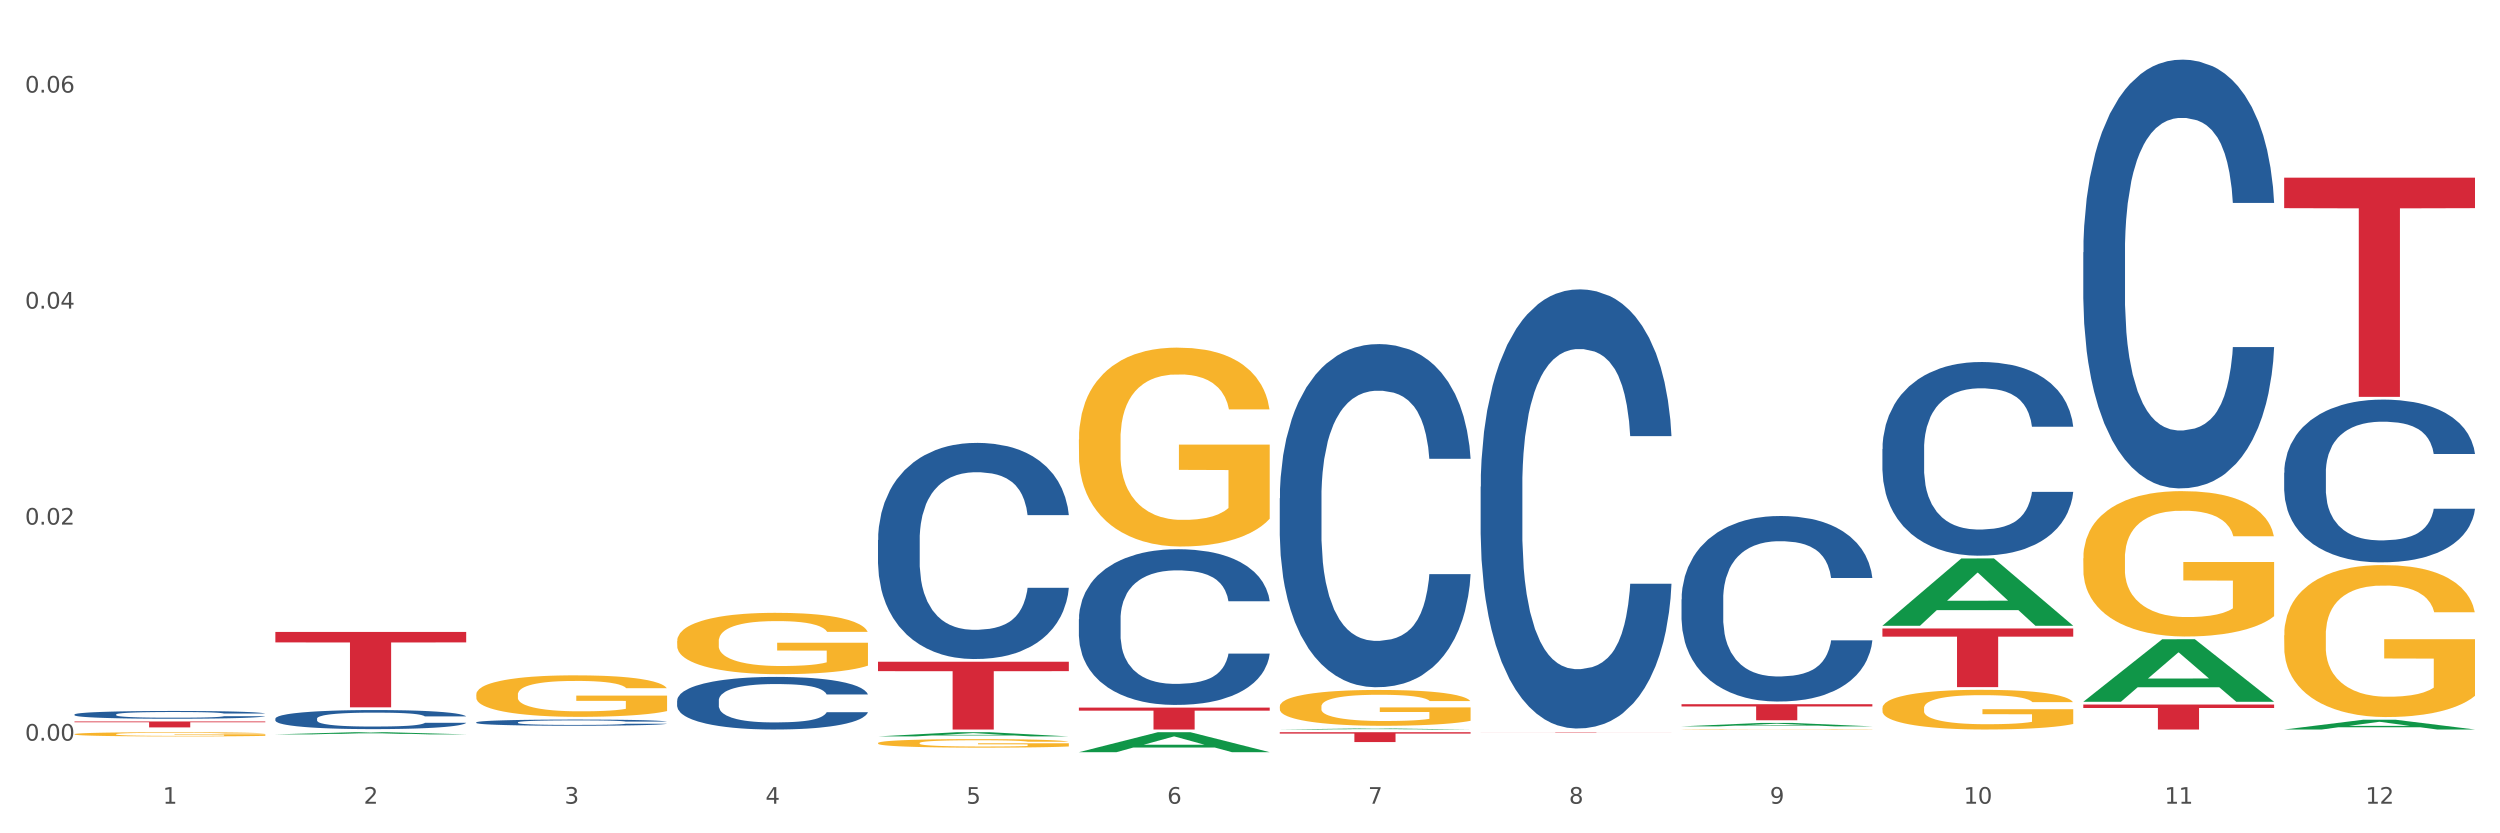 <?xml version="1.0" encoding="utf-8" standalone="no"?>
<!DOCTYPE svg PUBLIC "-//W3C//DTD SVG 1.1//EN"
  "http://www.w3.org/Graphics/SVG/1.1/DTD/svg11.dtd">
<svg xmlns:xlink="http://www.w3.org/1999/xlink" width="1080pt" height="360pt" viewBox="0 0 1080 360" xmlns="http://www.w3.org/2000/svg" version="1.1">
 <rect x="0" y="0" width="1080" height="360" fill="#333333" stroke="none"/>
 <defs>
  <style type="text/css">*{stroke-linejoin: round; stroke-linecap: butt}</style>
 </defs>
 <g id="figure_1">
  <g id="patch_1">
   <path d="M 0 360 
L 1080 360 
L 1080 0 
L 0 0 
z
" style="fill: #ffffff; stroke: #ffffff; stroke-linejoin: miter"/>
  </g>
  <g id="axes_1">
   <g id="matplotlib.axis_1">
    <g id="xtick_1">
     <g id="text_1">
      <!-- 1 -->
      <g style="fill: #4d4d4d" transform="translate(70.342 347.204) scale(0.096 -0.096)">
       <defs>
        <path id="DejaVuSans-31" d="M 794 531 
L 1825 531 
L 1825 4091 
L 703 3866 
L 703 4441 
L 1819 4666 
L 2450 4666 
L 2450 531 
L 3481 531 
L 3481 0 
L 794 0 
L 794 531 
z
" transform="scale(0.016)"/>
       </defs>
       <use xlink:href="#DejaVuSans-31"/>
      </g>
     </g>
    </g>
    <g id="xtick_2">
     <g id="text_2">
      <!-- 2 -->
      <g style="fill: #4d4d4d" transform="translate(157.122 347.204) scale(0.096 -0.096)">
       <defs>
        <path id="DejaVuSans-32" d="M 1228 531 
L 3431 531 
L 3431 0 
L 469 0 
L 469 531 
Q 828 903 1448 1529 
Q 2069 2156 2228 2338 
Q 2531 2678 2651 2914 
Q 2772 3150 2772 3378 
Q 2772 3750 2511 3984 
Q 2250 4219 1831 4219 
Q 1534 4219 1204 4116 
Q 875 4013 500 3803 
L 500 4441 
Q 881 4594 1212 4672 
Q 1544 4750 1819 4750 
Q 2544 4750 2975 4387 
Q 3406 4025 3406 3419 
Q 3406 3131 3298 2873 
Q 3191 2616 2906 2266 
Q 2828 2175 2409 1742 
Q 1991 1309 1228 531 
z
" transform="scale(0.016)"/>
       </defs>
       <use xlink:href="#DejaVuSans-32"/>
      </g>
     </g>
    </g>
    <g id="xtick_3">
     <g id="text_3">
      <!-- 3 -->
      <g style="fill: #4d4d4d" transform="translate(243.902 347.204) scale(0.096 -0.096)">
       <defs>
        <path id="DejaVuSans-33" d="M 2597 2516 
Q 3050 2419 3304 2112 
Q 3559 1806 3559 1356 
Q 3559 666 3084 287 
Q 2609 -91 1734 -91 
Q 1441 -91 1130 -33 
Q 819 25 488 141 
L 488 750 
Q 750 597 1062 519 
Q 1375 441 1716 441 
Q 2309 441 2620 675 
Q 2931 909 2931 1356 
Q 2931 1769 2642 2001 
Q 2353 2234 1838 2234 
L 1294 2234 
L 1294 2753 
L 1863 2753 
Q 2328 2753 2575 2939 
Q 2822 3125 2822 3475 
Q 2822 3834 2567 4026 
Q 2313 4219 1838 4219 
Q 1578 4219 1281 4162 
Q 984 4106 628 3988 
L 628 4550 
Q 988 4650 1302 4700 
Q 1616 4750 1894 4750 
Q 2613 4750 3031 4423 
Q 3450 4097 3450 3541 
Q 3450 3153 3228 2886 
Q 3006 2619 2597 2516 
z
" transform="scale(0.016)"/>
       </defs>
       <use xlink:href="#DejaVuSans-33"/>
      </g>
     </g>
    </g>
    <g id="xtick_4">
     <g id="text_4">
      <!-- 4 -->
      <g style="fill: #4d4d4d" transform="translate(330.683 347.204) scale(0.096 -0.096)">
       <defs>
        <path id="DejaVuSans-34" d="M 2419 4116 
L 825 1625 
L 2419 1625 
L 2419 4116 
z
M 2253 4666 
L 3047 4666 
L 3047 1625 
L 3713 1625 
L 3713 1100 
L 3047 1100 
L 3047 0 
L 2419 0 
L 2419 1100 
L 313 1100 
L 313 1709 
L 2253 4666 
z
" transform="scale(0.016)"/>
       </defs>
       <use xlink:href="#DejaVuSans-34"/>
      </g>
     </g>
    </g>
    <g id="xtick_5">
     <g id="text_5">
      <!-- 5 -->
      <g style="fill: #4d4d4d" transform="translate(417.463 347.204) scale(0.096 -0.096)">
       <defs>
        <path id="DejaVuSans-35" d="M 691 4666 
L 3169 4666 
L 3169 4134 
L 1269 4134 
L 1269 2991 
Q 1406 3038 1543 3061 
Q 1681 3084 1819 3084 
Q 2600 3084 3056 2656 
Q 3513 2228 3513 1497 
Q 3513 744 3044 326 
Q 2575 -91 1722 -91 
Q 1428 -91 1123 -41 
Q 819 9 494 109 
L 494 744 
Q 775 591 1075 516 
Q 1375 441 1709 441 
Q 2250 441 2565 725 
Q 2881 1009 2881 1497 
Q 2881 1984 2565 2268 
Q 2250 2553 1709 2553 
Q 1456 2553 1204 2497 
Q 953 2441 691 2322 
L 691 4666 
z
" transform="scale(0.016)"/>
       </defs>
       <use xlink:href="#DejaVuSans-35"/>
      </g>
     </g>
    </g>
    <g id="xtick_6">
     <g id="text_6">
      <!-- 6 -->
      <g style="fill: #4d4d4d" transform="translate(504.243 347.204) scale(0.096 -0.096)">
       <defs>
        <path id="DejaVuSans-36" d="M 2113 2584 
Q 1688 2584 1439 2293 
Q 1191 2003 1191 1497 
Q 1191 994 1439 701 
Q 1688 409 2113 409 
Q 2538 409 2786 701 
Q 3034 994 3034 1497 
Q 3034 2003 2786 2293 
Q 2538 2584 2113 2584 
z
M 3366 4563 
L 3366 3988 
Q 3128 4100 2886 4159 
Q 2644 4219 2406 4219 
Q 1781 4219 1451 3797 
Q 1122 3375 1075 2522 
Q 1259 2794 1537 2939 
Q 1816 3084 2150 3084 
Q 2853 3084 3261 2657 
Q 3669 2231 3669 1497 
Q 3669 778 3244 343 
Q 2819 -91 2113 -91 
Q 1303 -91 875 529 
Q 447 1150 447 2328 
Q 447 3434 972 4092 
Q 1497 4750 2381 4750 
Q 2619 4750 2861 4703 
Q 3103 4656 3366 4563 
z
" transform="scale(0.016)"/>
       </defs>
       <use xlink:href="#DejaVuSans-36"/>
      </g>
     </g>
    </g>
    <g id="xtick_7">
     <g id="text_7">
      <!-- 7 -->
      <g style="fill: #4d4d4d" transform="translate(591.024 347.204) scale(0.096 -0.096)">
       <defs>
        <path id="DejaVuSans-37" d="M 525 4666 
L 3525 4666 
L 3525 4397 
L 1831 0 
L 1172 0 
L 2766 4134 
L 525 4134 
L 525 4666 
z
" transform="scale(0.016)"/>
       </defs>
       <use xlink:href="#DejaVuSans-37"/>
      </g>
     </g>
    </g>
    <g id="xtick_8">
     <g id="text_8">
      <!-- 8 -->
      <g style="fill: #4d4d4d" transform="translate(677.804 347.204) scale(0.096 -0.096)">
       <defs>
        <path id="DejaVuSans-38" d="M 2034 2216 
Q 1584 2216 1326 1975 
Q 1069 1734 1069 1313 
Q 1069 891 1326 650 
Q 1584 409 2034 409 
Q 2484 409 2743 651 
Q 3003 894 3003 1313 
Q 3003 1734 2745 1975 
Q 2488 2216 2034 2216 
z
M 1403 2484 
Q 997 2584 770 2862 
Q 544 3141 544 3541 
Q 544 4100 942 4425 
Q 1341 4750 2034 4750 
Q 2731 4750 3128 4425 
Q 3525 4100 3525 3541 
Q 3525 3141 3298 2862 
Q 3072 2584 2669 2484 
Q 3125 2378 3379 2068 
Q 3634 1759 3634 1313 
Q 3634 634 3220 271 
Q 2806 -91 2034 -91 
Q 1263 -91 848 271 
Q 434 634 434 1313 
Q 434 1759 690 2068 
Q 947 2378 1403 2484 
z
M 1172 3481 
Q 1172 3119 1398 2916 
Q 1625 2713 2034 2713 
Q 2441 2713 2670 2916 
Q 2900 3119 2900 3481 
Q 2900 3844 2670 4047 
Q 2441 4250 2034 4250 
Q 1625 4250 1398 4047 
Q 1172 3844 1172 3481 
z
" transform="scale(0.016)"/>
       </defs>
       <use xlink:href="#DejaVuSans-38"/>
      </g>
     </g>
    </g>
    <g id="xtick_9">
     <g id="text_9">
      <!-- 9 -->
      <g style="fill: #4d4d4d" transform="translate(764.584 347.204) scale(0.096 -0.096)">
       <defs>
        <path id="DejaVuSans-39" d="M 703 97 
L 703 672 
Q 941 559 1184 500 
Q 1428 441 1663 441 
Q 2288 441 2617 861 
Q 2947 1281 2994 2138 
Q 2813 1869 2534 1725 
Q 2256 1581 1919 1581 
Q 1219 1581 811 2004 
Q 403 2428 403 3163 
Q 403 3881 828 4315 
Q 1253 4750 1959 4750 
Q 2769 4750 3195 4129 
Q 3622 3509 3622 2328 
Q 3622 1225 3098 567 
Q 2575 -91 1691 -91 
Q 1453 -91 1209 -44 
Q 966 3 703 97 
z
M 1959 2075 
Q 2384 2075 2632 2365 
Q 2881 2656 2881 3163 
Q 2881 3666 2632 3958 
Q 2384 4250 1959 4250 
Q 1534 4250 1286 3958 
Q 1038 3666 1038 3163 
Q 1038 2656 1286 2365 
Q 1534 2075 1959 2075 
z
" transform="scale(0.016)"/>
       </defs>
       <use xlink:href="#DejaVuSans-39"/>
      </g>
     </g>
    </g>
    <g id="xtick_10">
     <g id="text_10">
      <!-- 10 -->
      <g style="fill: #4d4d4d" transform="translate(848.311 347.204) scale(0.096 -0.096)">
       <defs>
        <path id="DejaVuSans-30" d="M 2034 4250 
Q 1547 4250 1301 3770 
Q 1056 3291 1056 2328 
Q 1056 1369 1301 889 
Q 1547 409 2034 409 
Q 2525 409 2770 889 
Q 3016 1369 3016 2328 
Q 3016 3291 2770 3770 
Q 2525 4250 2034 4250 
z
M 2034 4750 
Q 2819 4750 3233 4129 
Q 3647 3509 3647 2328 
Q 3647 1150 3233 529 
Q 2819 -91 2034 -91 
Q 1250 -91 836 529 
Q 422 1150 422 2328 
Q 422 3509 836 4129 
Q 1250 4750 2034 4750 
z
" transform="scale(0.016)"/>
       </defs>
       <use xlink:href="#DejaVuSans-31"/>
       <use xlink:href="#DejaVuSans-30" transform="translate(63.623 0)"/>
      </g>
     </g>
    </g>
    <g id="xtick_11">
     <g id="text_11">
      <!-- 11 -->
      <g style="fill: #4d4d4d" transform="translate(935.091 347.204) scale(0.096 -0.096)">
       <use xlink:href="#DejaVuSans-31"/>
       <use xlink:href="#DejaVuSans-31" transform="translate(63.623 0)"/>
      </g>
     </g>
    </g>
    <g id="xtick_12">
     <g id="text_12">
      <!-- 12 -->
      <g style="fill: #4d4d4d" transform="translate(1021.871 347.204) scale(0.096 -0.096)">
       <use xlink:href="#DejaVuSans-31"/>
       <use xlink:href="#DejaVuSans-32" transform="translate(63.623 0)"/>
      </g>
     </g>
    </g>
    <g id="xtick_13"/>
    <g id="xtick_14"/>
    <g id="xtick_15"/>
    <g id="xtick_16"/>
    <g id="xtick_17"/>
    <g id="xtick_18"/>
    <g id="xtick_19"/>
    <g id="xtick_20"/>
    <g id="xtick_21"/>
    <g id="xtick_22"/>
    <g id="xtick_23"/>
   </g>
   <g id="matplotlib.axis_2">
    <g id="ytick_1">
     <g id="text_13">
      <!-- 0.00 -->
      <g style="fill: #4d4d4d" transform="translate(10.8 319.961) scale(0.096 -0.096)">
       <defs>
        <path id="DejaVuSans-2e" d="M 684 794 
L 1344 794 
L 1344 0 
L 684 0 
L 684 794 
z
" transform="scale(0.016)"/>
       </defs>
       <use xlink:href="#DejaVuSans-30"/>
       <use xlink:href="#DejaVuSans-2e" transform="translate(63.623 0)"/>
       <use xlink:href="#DejaVuSans-30" transform="translate(95.41 0)"/>
       <use xlink:href="#DejaVuSans-30" transform="translate(159.033 0)"/>
      </g>
     </g>
    </g>
    <g id="ytick_2">
     <g id="text_14">
      <!-- 0.02 -->
      <g style="fill: #4d4d4d" transform="translate(10.8 226.641) scale(0.096 -0.096)">
       <use xlink:href="#DejaVuSans-30"/>
       <use xlink:href="#DejaVuSans-2e" transform="translate(63.623 0)"/>
       <use xlink:href="#DejaVuSans-30" transform="translate(95.41 0)"/>
       <use xlink:href="#DejaVuSans-32" transform="translate(159.033 0)"/>
      </g>
     </g>
    </g>
    <g id="ytick_3">
     <g id="text_15">
      <!-- 0.04 -->
      <g style="fill: #4d4d4d" transform="translate(10.8 133.32) scale(0.096 -0.096)">
       <use xlink:href="#DejaVuSans-30"/>
       <use xlink:href="#DejaVuSans-2e" transform="translate(63.623 0)"/>
       <use xlink:href="#DejaVuSans-30" transform="translate(95.41 0)"/>
       <use xlink:href="#DejaVuSans-34" transform="translate(159.033 0)"/>
      </g>
     </g>
    </g>
    <g id="ytick_4">
     <g id="text_16">
      <!-- 0.06 -->
      <g style="fill: #4d4d4d" transform="translate(10.8 40) scale(0.096 -0.096)">
       <use xlink:href="#DejaVuSans-30"/>
       <use xlink:href="#DejaVuSans-2e" transform="translate(63.623 0)"/>
       <use xlink:href="#DejaVuSans-30" transform="translate(95.41 0)"/>
       <use xlink:href="#DejaVuSans-36" transform="translate(159.033 0)"/>
      </g>
     </g>
    </g>
    <g id="ytick_5"/>
    <g id="ytick_6"/>
    <g id="ytick_7"/>
   </g>
   <g id="PolyCollection_1">
    <path d="M 118.955 317.248 
L 119.04 317.247 
L 153.037 316.315 
L 167.145 316.314 
L 201.397 317.249 
L 185.078 317.249 
L 177.684 317.032 
L 142.583 317.032 
L 142.328 317.035 
L 135.189 317.249 
L 118.955 317.249 
L 118.955 317.248 
L 147.002 316.901 
L 173.265 316.901 
L 160.261 316.513 
L 160.091 316.511 
L 159.921 316.514 
L 146.917 316.901 
L 147.002 316.901 
L 118.955 317.248 
z
" clip-path="url(#p4111683a10)" style="fill: #109648"/>
    <path d="M 379.296 318.128 
L 379.381 318.126 
L 413.378 316.316 
L 427.486 316.314 
L 461.738 318.131 
L 445.419 318.131 
L 438.025 317.708 
L 402.924 317.708 
L 402.669 317.715 
L 395.53 318.131 
L 379.296 318.131 
L 379.296 318.128 
L 407.343 317.455 
L 433.606 317.454 
L 420.602 316.701 
L 420.432 316.698 
L 420.262 316.703 
L 407.258 317.454 
L 407.343 317.455 
L 379.296 318.128 
z
" clip-path="url(#p4111683a10)" style="fill: #109648"/>
    <path d="M 466.077 324.933 
L 466.162 324.925 
L 500.158 316.322 
L 514.267 316.314 
L 548.518 324.95 
L 532.2 324.95 
L 524.805 322.939 
L 489.704 322.939 
L 489.449 322.971 
L 482.31 324.95 
L 466.077 324.95 
L 466.077 324.933 
L 494.124 321.738 
L 520.386 321.73 
L 507.382 318.154 
L 507.212 318.138 
L 507.042 318.163 
L 494.039 321.73 
L 494.124 321.738 
L 466.077 324.933 
z
" clip-path="url(#p4111683a10)" style="fill: #109648"/>
    <path d="M 552.857 315.151 
L 552.942 315.15 
L 586.938 314.709 
L 601.047 314.708 
L 635.298 315.152 
L 618.98 315.152 
L 611.586 315.048 
L 576.485 315.048 
L 576.23 315.05 
L 569.09 315.152 
L 552.857 315.152 
L 552.857 315.151 
L 580.904 314.987 
L 607.166 314.986 
L 594.163 314.803 
L 593.993 314.802 
L 593.823 314.803 
L 580.819 314.986 
L 580.904 314.987 
L 552.857 315.151 
z
" clip-path="url(#p4111683a10)" style="fill: #109648"/>
    <path d="M 292.516 276.994 
L 292.613 276.97 
L 292.613 276.098 
L 292.808 275.347 
L 293.781 273.531 
L 295.241 272.029 
L 296.312 271.23 
L 297.383 270.576 
L 298.648 269.922 
L 300.205 269.244 
L 303.028 268.251 
L 304.78 267.742 
L 306.921 267.21 
L 310.815 266.435 
L 313.637 265.999 
L 316.557 265.635 
L 321.327 265.2 
L 324.441 265.006 
L 327.751 264.86 
L 331.741 264.764 
L 334.759 264.739 
L 341.377 264.812 
L 347.023 265.03 
L 349.748 265.2 
L 353.252 265.49 
L 355.101 265.684 
L 358.119 266.071 
L 361.233 266.58 
L 363.375 267.016 
L 366.587 267.839 
L 369.02 268.663 
L 371.259 269.68 
L 372.427 270.382 
L 373.303 271.036 
L 374.081 271.787 
L 374.86 272.974 
L 357.34 272.974 
L 356.659 272.126 
L 355.588 271.327 
L 354.031 270.552 
L 352.668 270.067 
L 350.332 269.462 
L 348.191 269.074 
L 345.952 268.784 
L 343.227 268.542 
L 341.085 268.421 
L 338.068 268.324 
L 332.131 268.348 
L 328.14 268.542 
L 325.415 268.784 
L 323.663 269.002 
L 322.105 269.244 
L 320.353 269.583 
L 318.309 270.092 
L 316.849 270.552 
L 315.389 271.133 
L 314.221 271.714 
L 313.151 272.392 
L 312.275 273.119 
L 311.593 273.87 
L 311.009 274.79 
L 310.523 276.316 
L 310.523 279.634 
L 310.717 280.384 
L 311.204 281.377 
L 311.788 282.128 
L 312.761 283.024 
L 313.637 283.629 
L 315.292 284.501 
L 317.141 285.228 
L 318.601 285.688 
L 320.061 286.076 
L 322.592 286.608 
L 325.415 287.044 
L 327.848 287.311 
L 331.157 287.553 
L 333.396 287.65 
L 335.343 287.698 
L 340.112 287.698 
L 343.519 287.625 
L 347.315 287.456 
L 350.235 287.238 
L 352.668 286.972 
L 355.393 286.536 
L 357.145 286.124 
L 357.145 281.062 
L 335.732 281.038 
L 335.732 277.672 
L 374.957 277.672 
L 374.957 287.553 
L 373.303 288.061 
L 371.453 288.522 
L 369.507 288.933 
L 366.587 289.442 
L 363.083 289.926 
L 359.968 290.265 
L 356.659 290.556 
L 352.765 290.822 
L 347.704 291.064 
L 344.589 291.161 
L 340.696 291.234 
L 336.121 291.258 
L 332.131 291.21 
L 328.237 291.089 
L 324.149 290.871 
L 320.159 290.556 
L 317.141 290.241 
L 314.124 289.854 
L 310.912 289.345 
L 308.381 288.861 
L 306.435 288.425 
L 304.293 287.868 
L 301.957 287.141 
L 300.205 286.487 
L 298.648 285.809 
L 296.993 284.937 
L 295.825 284.187 
L 294.657 283.242 
L 293.976 282.54 
L 293.197 281.45 
L 292.613 279.924 
L 292.516 276.994 
z
" clip-path="url(#p4111683a10)" style="fill: #f7b32b"/>
    <path d="M 379.296 321 
L 379.394 320.997 
L 379.394 320.876 
L 379.588 320.771 
L 380.562 320.518 
L 382.022 320.309 
L 383.092 320.197 
L 384.163 320.106 
L 385.428 320.015 
L 386.986 319.921 
L 389.808 319.782 
L 391.56 319.712 
L 393.702 319.637 
L 397.595 319.529 
L 400.418 319.469 
L 403.338 319.418 
L 408.107 319.357 
L 411.222 319.33 
L 414.531 319.31 
L 418.522 319.297 
L 421.539 319.293 
L 428.158 319.303 
L 433.803 319.334 
L 436.528 319.357 
L 440.032 319.398 
L 441.882 319.425 
L 444.899 319.479 
L 448.014 319.55 
L 450.155 319.61 
L 453.367 319.725 
L 455.8 319.84 
L 458.039 319.981 
L 459.207 320.079 
L 460.083 320.17 
L 460.862 320.275 
L 461.64 320.44 
L 444.12 320.44 
L 443.439 320.322 
L 442.368 320.211 
L 440.811 320.103 
L 439.448 320.035 
L 437.112 319.951 
L 434.971 319.897 
L 432.732 319.857 
L 430.007 319.823 
L 427.866 319.806 
L 424.848 319.793 
L 418.911 319.796 
L 414.92 319.823 
L 412.195 319.857 
L 410.443 319.887 
L 408.886 319.921 
L 407.134 319.968 
L 405.09 320.039 
L 403.63 320.103 
L 402.17 320.184 
L 401.002 320.265 
L 399.931 320.359 
L 399.055 320.461 
L 398.374 320.565 
L 397.79 320.693 
L 397.303 320.906 
L 397.303 321.368 
L 397.498 321.473 
L 397.984 321.611 
L 398.568 321.716 
L 399.542 321.841 
L 400.418 321.925 
L 402.072 322.046 
L 403.922 322.148 
L 405.382 322.212 
L 406.842 322.266 
L 409.372 322.34 
L 412.195 322.401 
L 414.628 322.438 
L 417.938 322.472 
L 420.176 322.485 
L 422.123 322.492 
L 426.892 322.492 
L 430.299 322.482 
L 434.095 322.458 
L 437.015 322.428 
L 439.448 322.391 
L 442.174 322.33 
L 443.926 322.272 
L 443.926 321.567 
L 422.512 321.564 
L 422.512 321.095 
L 461.738 321.095 
L 461.738 322.472 
L 460.083 322.542 
L 458.234 322.607 
L 456.287 322.664 
L 453.367 322.735 
L 449.863 322.802 
L 446.748 322.849 
L 443.439 322.89 
L 439.546 322.927 
L 434.484 322.961 
L 431.37 322.974 
L 427.476 322.984 
L 422.902 322.988 
L 418.911 322.981 
L 415.018 322.964 
L 410.93 322.934 
L 406.939 322.89 
L 403.922 322.846 
L 400.904 322.792 
L 397.692 322.721 
L 395.162 322.654 
L 393.215 322.593 
L 391.074 322.515 
L 388.738 322.414 
L 386.986 322.323 
L 385.428 322.229 
L 383.774 322.107 
L 382.606 322.003 
L 381.438 321.871 
L 380.756 321.773 
L 379.978 321.621 
L 379.394 321.409 
L 379.296 321 
z
" clip-path="url(#p4111683a10)" style="fill: #f7b32b"/>
    <path d="M 205.736 300.036 
L 205.833 300.02 
L 205.833 299.43 
L 206.028 298.922 
L 207.001 297.693 
L 208.461 296.677 
L 209.532 296.136 
L 210.602 295.694 
L 211.868 295.251 
L 213.425 294.793 
L 216.248 294.121 
L 218 293.777 
L 220.141 293.416 
L 224.034 292.892 
L 226.857 292.597 
L 229.777 292.351 
L 234.546 292.056 
L 237.661 291.925 
L 240.97 291.827 
L 244.961 291.761 
L 247.978 291.745 
L 254.597 291.794 
L 260.242 291.941 
L 262.968 292.056 
L 266.472 292.253 
L 268.321 292.384 
L 271.338 292.646 
L 274.453 292.99 
L 276.594 293.285 
L 279.806 293.842 
L 282.24 294.399 
L 284.478 295.087 
L 285.646 295.563 
L 286.522 296.005 
L 287.301 296.513 
L 288.08 297.316 
L 270.56 297.316 
L 269.878 296.742 
L 268.808 296.202 
L 267.25 295.677 
L 265.888 295.35 
L 263.552 294.94 
L 261.41 294.678 
L 259.172 294.481 
L 256.446 294.317 
L 254.305 294.235 
L 251.288 294.17 
L 245.35 294.186 
L 241.36 294.317 
L 238.634 294.481 
L 236.882 294.629 
L 235.325 294.793 
L 233.573 295.022 
L 231.529 295.366 
L 230.069 295.677 
L 228.609 296.071 
L 227.441 296.464 
L 226.37 296.923 
L 225.494 297.414 
L 224.813 297.922 
L 224.229 298.545 
L 223.742 299.577 
L 223.742 301.822 
L 223.937 302.33 
L 224.424 303.002 
L 225.008 303.51 
L 225.981 304.116 
L 226.857 304.526 
L 228.512 305.116 
L 230.361 305.607 
L 231.821 305.918 
L 233.281 306.181 
L 235.812 306.541 
L 238.634 306.836 
L 241.068 307.016 
L 244.377 307.18 
L 246.616 307.246 
L 248.562 307.278 
L 253.332 307.278 
L 256.738 307.229 
L 260.534 307.115 
L 263.454 306.967 
L 265.888 306.787 
L 268.613 306.492 
L 270.365 306.213 
L 270.365 302.789 
L 248.952 302.772 
L 248.952 300.495 
L 288.177 300.495 
L 288.177 307.18 
L 286.522 307.524 
L 284.673 307.836 
L 282.726 308.114 
L 279.806 308.458 
L 276.302 308.786 
L 273.188 309.015 
L 269.878 309.212 
L 265.985 309.392 
L 260.924 309.556 
L 257.809 309.622 
L 253.916 309.671 
L 249.341 309.687 
L 245.35 309.654 
L 241.457 309.573 
L 237.369 309.425 
L 233.378 309.212 
L 230.361 308.999 
L 227.344 308.737 
L 224.132 308.393 
L 221.601 308.065 
L 219.654 307.77 
L 217.513 307.393 
L 215.177 306.902 
L 213.425 306.459 
L 211.868 306 
L 210.213 305.411 
L 209.045 304.903 
L 207.877 304.264 
L 207.196 303.788 
L 206.417 303.051 
L 205.833 302.019 
L 205.736 300.036 
z
" clip-path="url(#p4111683a10)" style="fill: #f7b32b"/>
    <path d="M 32.175 317.158 
L 32.272 317.156 
L 32.272 317.096 
L 32.467 317.044 
L 33.44 316.919 
L 34.9 316.816 
L 35.971 316.761 
L 37.042 316.716 
L 38.307 316.671 
L 39.864 316.624 
L 42.687 316.556 
L 44.439 316.521 
L 46.58 316.484 
L 50.474 316.431 
L 53.296 316.401 
L 56.216 316.376 
L 60.986 316.345 
L 64.1 316.332 
L 67.41 316.322 
L 71.4 316.315 
L 74.418 316.314 
L 81.036 316.319 
L 86.682 316.334 
L 89.407 316.345 
L 92.911 316.366 
L 94.76 316.379 
L 97.778 316.406 
L 100.892 316.441 
L 103.034 316.471 
L 106.246 316.527 
L 108.679 316.584 
L 110.918 316.654 
L 112.086 316.702 
L 112.962 316.747 
L 113.74 316.799 
L 114.519 316.881 
L 96.999 316.881 
L 96.318 316.822 
L 95.247 316.767 
L 93.69 316.714 
L 92.327 316.681 
L 89.991 316.639 
L 87.85 316.612 
L 85.611 316.592 
L 82.886 316.576 
L 80.744 316.567 
L 77.727 316.561 
L 71.79 316.562 
L 67.799 316.576 
L 65.074 316.592 
L 63.322 316.607 
L 61.764 316.624 
L 60.012 316.647 
L 57.968 316.682 
L 56.508 316.714 
L 55.048 316.754 
L 53.88 316.794 
L 52.81 316.841 
L 51.934 316.891 
L 51.252 316.942 
L 50.668 317.006 
L 50.182 317.111 
L 50.182 317.339 
L 50.376 317.391 
L 50.863 317.459 
L 51.447 317.511 
L 52.42 317.573 
L 53.296 317.615 
L 54.951 317.675 
L 56.8 317.725 
L 58.26 317.756 
L 59.72 317.783 
L 62.251 317.82 
L 65.074 317.85 
L 67.507 317.868 
L 70.816 317.885 
L 73.055 317.891 
L 75.002 317.895 
L 79.771 317.895 
L 83.178 317.89 
L 86.974 317.878 
L 89.894 317.863 
L 92.327 317.845 
L 95.052 317.815 
L 96.804 317.786 
L 96.804 317.438 
L 75.391 317.436 
L 75.391 317.204 
L 114.616 317.204 
L 114.616 317.885 
L 112.962 317.92 
L 111.112 317.951 
L 109.166 317.98 
L 106.246 318.015 
L 102.742 318.048 
L 99.627 318.071 
L 96.318 318.091 
L 92.424 318.11 
L 87.363 318.127 
L 84.248 318.133 
L 80.355 318.138 
L 75.78 318.14 
L 71.79 318.137 
L 67.896 318.128 
L 63.808 318.113 
L 59.818 318.091 
L 56.8 318.07 
L 53.783 318.043 
L 50.571 318.008 
L 48.04 317.975 
L 46.094 317.945 
L 43.952 317.906 
L 41.616 317.856 
L 39.864 317.811 
L 38.307 317.765 
L 36.652 317.705 
L 35.484 317.653 
L 34.316 317.588 
L 33.635 317.54 
L 32.856 317.464 
L 32.272 317.359 
L 32.175 317.158 
z
" clip-path="url(#p4111683a10)" style="fill: #f7b32b"/>
    <path d="M 726.418 315.046 
L 726.515 315.046 
L 726.515 315.04 
L 726.71 315.034 
L 727.683 315.021 
L 729.143 315.01 
L 730.214 315.004 
L 731.284 314.999 
L 732.55 314.994 
L 734.107 314.989 
L 736.93 314.982 
L 738.682 314.978 
L 740.823 314.974 
L 744.716 314.968 
L 747.539 314.965 
L 750.459 314.963 
L 755.228 314.959 
L 758.343 314.958 
L 761.652 314.957 
L 765.643 314.956 
L 768.66 314.956 
L 775.279 314.956 
L 780.924 314.958 
L 783.65 314.959 
L 787.154 314.961 
L 789.003 314.963 
L 792.02 314.966 
L 795.135 314.969 
L 797.276 314.973 
L 800.488 314.979 
L 802.922 314.985 
L 805.16 314.992 
L 806.328 314.998 
L 807.204 315.002 
L 807.983 315.008 
L 808.762 315.017 
L 791.242 315.017 
L 790.56 315.01 
L 789.49 315.005 
L 787.932 314.999 
L 786.57 314.995 
L 784.234 314.991 
L 782.092 314.988 
L 779.854 314.986 
L 777.128 314.984 
L 774.987 314.983 
L 771.97 314.982 
L 766.032 314.983 
L 762.042 314.984 
L 759.316 314.986 
L 757.564 314.987 
L 756.007 314.989 
L 754.255 314.992 
L 752.211 314.995 
L 750.751 314.999 
L 749.291 315.003 
L 748.123 315.007 
L 747.052 315.012 
L 746.176 315.018 
L 745.495 315.023 
L 744.911 315.03 
L 744.424 315.041 
L 744.424 315.066 
L 744.619 315.071 
L 745.106 315.079 
L 745.69 315.084 
L 746.663 315.091 
L 747.539 315.095 
L 749.194 315.102 
L 751.043 315.107 
L 752.503 315.11 
L 753.963 315.113 
L 756.494 315.117 
L 759.316 315.12 
L 761.75 315.122 
L 765.059 315.124 
L 767.298 315.125 
L 769.244 315.125 
L 774.014 315.125 
L 777.42 315.125 
L 781.216 315.124 
L 784.136 315.122 
L 786.57 315.12 
L 789.295 315.117 
L 791.047 315.114 
L 791.047 315.076 
L 769.634 315.076 
L 769.634 315.051 
L 808.859 315.051 
L 808.859 315.124 
L 807.204 315.128 
L 805.355 315.131 
L 803.408 315.134 
L 800.488 315.138 
L 796.984 315.142 
L 793.87 315.144 
L 790.56 315.146 
L 786.667 315.148 
L 781.606 315.15 
L 778.491 315.151 
L 774.598 315.151 
L 770.023 315.152 
L 766.032 315.151 
L 762.139 315.15 
L 758.051 315.149 
L 754.06 315.146 
L 751.043 315.144 
L 748.026 315.141 
L 744.814 315.137 
L 742.283 315.134 
L 740.336 315.131 
L 738.195 315.127 
L 735.859 315.121 
L 734.107 315.116 
L 732.55 315.111 
L 730.895 315.105 
L 729.727 315.099 
L 728.559 315.092 
L 727.878 315.087 
L 727.099 315.079 
L 726.515 315.068 
L 726.418 315.046 
z
" clip-path="url(#p4111683a10)" style="fill: #f7b32b"/>
    <path d="M 813.198 305.925 
L 813.295 305.909 
L 813.295 305.345 
L 813.49 304.859 
L 814.463 303.684 
L 815.923 302.713 
L 816.994 302.196 
L 818.065 301.773 
L 819.33 301.35 
L 820.887 300.912 
L 823.71 300.269 
L 825.462 299.94 
L 827.603 299.596 
L 831.497 299.095 
L 834.319 298.813 
L 837.239 298.578 
L 842.009 298.296 
L 845.123 298.17 
L 848.433 298.076 
L 852.423 298.014 
L 855.441 297.998 
L 862.059 298.045 
L 867.705 298.186 
L 870.43 298.296 
L 873.934 298.484 
L 875.783 298.609 
L 878.801 298.86 
L 881.915 299.189 
L 884.057 299.47 
L 887.269 300.003 
L 889.702 300.536 
L 891.941 301.194 
L 893.109 301.648 
L 893.985 302.071 
L 894.763 302.557 
L 895.542 303.324 
L 878.022 303.324 
L 877.341 302.776 
L 876.27 302.259 
L 874.713 301.758 
L 873.35 301.444 
L 871.014 301.053 
L 868.873 300.802 
L 866.634 300.614 
L 863.909 300.457 
L 861.767 300.379 
L 858.75 300.316 
L 852.813 300.332 
L 848.822 300.457 
L 846.097 300.614 
L 844.345 300.755 
L 842.787 300.912 
L 841.035 301.131 
L 838.991 301.46 
L 837.531 301.758 
L 836.071 302.134 
L 834.903 302.51 
L 833.833 302.948 
L 832.957 303.418 
L 832.275 303.904 
L 831.691 304.499 
L 831.205 305.486 
L 831.205 307.632 
L 831.399 308.118 
L 831.886 308.76 
L 832.47 309.246 
L 833.443 309.825 
L 834.319 310.217 
L 835.974 310.781 
L 837.823 311.251 
L 839.283 311.549 
L 840.743 311.799 
L 843.274 312.144 
L 846.097 312.426 
L 848.53 312.598 
L 851.839 312.755 
L 854.078 312.817 
L 856.025 312.849 
L 860.794 312.849 
L 864.201 312.802 
L 867.997 312.692 
L 870.917 312.551 
L 873.35 312.379 
L 876.075 312.097 
L 877.827 311.831 
L 877.827 308.556 
L 856.414 308.541 
L 856.414 306.363 
L 895.639 306.363 
L 895.639 312.755 
L 893.985 313.084 
L 892.135 313.381 
L 890.189 313.648 
L 887.269 313.977 
L 883.765 314.29 
L 880.65 314.509 
L 877.341 314.697 
L 873.447 314.87 
L 868.386 315.026 
L 865.271 315.089 
L 861.378 315.136 
L 856.803 315.152 
L 852.813 315.12 
L 848.919 315.042 
L 844.831 314.901 
L 840.841 314.697 
L 837.823 314.494 
L 834.806 314.243 
L 831.594 313.914 
L 829.063 313.601 
L 827.117 313.319 
L 824.975 312.958 
L 822.639 312.488 
L 820.887 312.065 
L 819.33 311.627 
L 817.675 311.063 
L 816.507 310.577 
L 815.339 309.966 
L 814.658 309.512 
L 813.879 308.807 
L 813.295 307.82 
L 813.198 305.925 
z
" clip-path="url(#p4111683a10)" style="fill: #f7b32b"/>
    <path d="M 899.978 241.186 
L 900.076 241.129 
L 900.076 239.064 
L 900.27 237.286 
L 901.244 232.983 
L 902.704 229.427 
L 903.774 227.534 
L 904.845 225.985 
L 906.11 224.437 
L 907.668 222.83 
L 910.49 220.479 
L 912.242 219.274 
L 914.384 218.012 
L 918.277 216.176 
L 921.1 215.144 
L 924.02 214.283 
L 928.789 213.251 
L 931.904 212.792 
L 935.213 212.448 
L 939.204 212.218 
L 942.221 212.161 
L 948.84 212.333 
L 954.485 212.849 
L 957.21 213.251 
L 960.714 213.939 
L 962.564 214.398 
L 965.581 215.316 
L 968.696 216.521 
L 970.837 217.553 
L 974.049 219.503 
L 976.482 221.454 
L 978.721 223.863 
L 979.889 225.526 
L 980.765 227.075 
L 981.544 228.853 
L 982.322 231.664 
L 964.802 231.664 
L 964.121 229.656 
L 963.05 227.764 
L 961.493 225.928 
L 960.13 224.781 
L 957.794 223.347 
L 955.653 222.429 
L 953.414 221.741 
L 950.689 221.167 
L 948.548 220.88 
L 945.53 220.651 
L 939.593 220.708 
L 935.602 221.167 
L 932.877 221.741 
L 931.125 222.257 
L 929.568 222.83 
L 927.816 223.633 
L 925.772 224.838 
L 924.312 225.928 
L 922.852 227.305 
L 921.684 228.681 
L 920.613 230.287 
L 919.737 232.008 
L 919.056 233.787 
L 918.472 235.966 
L 917.985 239.58 
L 917.985 247.439 
L 918.18 249.217 
L 918.666 251.569 
L 919.25 253.347 
L 920.224 255.469 
L 921.1 256.903 
L 922.754 258.968 
L 924.604 260.689 
L 926.064 261.779 
L 927.524 262.697 
L 930.054 263.959 
L 932.877 264.991 
L 935.31 265.622 
L 938.62 266.196 
L 940.858 266.425 
L 942.805 266.54 
L 947.574 266.54 
L 950.981 266.368 
L 954.777 265.967 
L 957.697 265.45 
L 960.13 264.819 
L 962.856 263.787 
L 964.608 262.812 
L 964.608 250.823 
L 943.194 250.766 
L 943.194 242.792 
L 982.42 242.792 
L 982.42 266.196 
L 980.765 267.401 
L 978.916 268.491 
L 976.969 269.466 
L 974.049 270.67 
L 970.545 271.818 
L 967.43 272.621 
L 964.121 273.309 
L 960.228 273.94 
L 955.166 274.514 
L 952.052 274.743 
L 948.158 274.915 
L 943.584 274.972 
L 939.593 274.858 
L 935.7 274.571 
L 931.612 274.055 
L 927.621 273.309 
L 924.604 272.563 
L 921.586 271.645 
L 918.374 270.441 
L 915.844 269.294 
L 913.897 268.261 
L 911.756 266.942 
L 909.42 265.221 
L 907.668 263.672 
L 906.11 262.066 
L 904.456 260.001 
L 903.288 258.223 
L 902.12 255.986 
L 901.438 254.322 
L 900.66 251.741 
L 900.076 248.127 
L 899.978 241.186 
z
" clip-path="url(#p4111683a10)" style="fill: #f7b32b"/>
    <path d="M 986.759 274.448 
L 986.856 274.388 
L 986.856 272.229 
L 987.051 270.37 
L 988.024 265.873 
L 989.484 262.155 
L 990.555 260.176 
L 991.625 258.557 
L 992.891 256.938 
L 994.448 255.259 
L 997.271 252.8 
L 999.023 251.541 
L 1001.164 250.222 
L 1005.057 248.303 
L 1007.88 247.223 
L 1010.8 246.324 
L 1015.569 245.244 
L 1018.684 244.765 
L 1021.993 244.405 
L 1025.984 244.165 
L 1029.001 244.105 
L 1035.62 244.285 
L 1041.265 244.825 
L 1043.991 245.244 
L 1047.495 245.964 
L 1049.344 246.444 
L 1052.361 247.403 
L 1055.476 248.662 
L 1057.617 249.742 
L 1060.829 251.781 
L 1063.263 253.82 
L 1065.501 256.338 
L 1066.669 258.077 
L 1067.545 259.696 
L 1068.324 261.555 
L 1069.103 264.493 
L 1051.583 264.493 
L 1050.901 262.395 
L 1049.831 260.416 
L 1048.273 258.497 
L 1046.911 257.298 
L 1044.575 255.798 
L 1042.433 254.839 
L 1040.195 254.119 
L 1037.469 253.52 
L 1035.328 253.22 
L 1032.311 252.98 
L 1026.373 253.04 
L 1022.383 253.52 
L 1019.657 254.119 
L 1017.905 254.659 
L 1016.348 255.259 
L 1014.596 256.098 
L 1012.552 257.357 
L 1011.092 258.497 
L 1009.632 259.936 
L 1008.464 261.375 
L 1007.393 263.054 
L 1006.517 264.853 
L 1005.836 266.712 
L 1005.252 268.991 
L 1004.765 272.769 
L 1004.765 280.984 
L 1004.96 282.843 
L 1005.447 285.301 
L 1006.031 287.16 
L 1007.004 289.379 
L 1007.88 290.878 
L 1009.535 293.037 
L 1011.384 294.836 
L 1012.844 295.975 
L 1014.304 296.935 
L 1016.835 298.254 
L 1019.657 299.333 
L 1022.091 299.993 
L 1025.4 300.593 
L 1027.639 300.833 
L 1029.585 300.952 
L 1034.355 300.952 
L 1037.761 300.773 
L 1041.557 300.353 
L 1044.477 299.813 
L 1046.911 299.154 
L 1049.636 298.074 
L 1051.388 297.055 
L 1051.388 284.522 
L 1029.975 284.462 
L 1029.975 276.127 
L 1069.2 276.127 
L 1069.2 300.593 
L 1067.545 301.852 
L 1065.696 302.991 
L 1063.749 304.011 
L 1060.829 305.27 
L 1057.325 306.469 
L 1054.211 307.309 
L 1050.901 308.028 
L 1047.008 308.688 
L 1041.947 309.288 
L 1038.832 309.528 
L 1034.939 309.707 
L 1030.364 309.767 
L 1026.373 309.648 
L 1022.48 309.348 
L 1018.392 308.808 
L 1014.401 308.028 
L 1011.384 307.249 
L 1008.367 306.289 
L 1005.155 305.03 
L 1002.624 303.831 
L 1000.677 302.751 
L 998.536 301.372 
L 996.2 299.573 
L 994.448 297.954 
L 992.891 296.275 
L 991.236 294.116 
L 990.068 292.257 
L 988.9 289.919 
L 988.219 288.18 
L 987.44 285.481 
L 986.856 281.704 
L 986.759 274.448 
z
" clip-path="url(#p4111683a10)" style="fill: #f7b32b"/>
    <path d="M 466.077 189.877 
L 466.174 189.798 
L 466.174 186.973 
L 466.369 184.541 
L 467.342 178.655 
L 468.802 173.79 
L 469.873 171.2 
L 470.943 169.081 
L 472.209 166.962 
L 473.766 164.765 
L 476.589 161.547 
L 478.341 159.899 
L 480.482 158.173 
L 484.375 155.662 
L 487.198 154.249 
L 490.118 153.072 
L 494.887 151.659 
L 498.002 151.032 
L 501.311 150.561 
L 505.302 150.247 
L 508.319 150.168 
L 514.938 150.404 
L 520.583 151.11 
L 523.309 151.659 
L 526.813 152.601 
L 528.662 153.229 
L 531.679 154.485 
L 534.794 156.133 
L 536.935 157.545 
L 540.147 160.213 
L 542.581 162.881 
L 544.819 166.177 
L 545.987 168.453 
L 546.863 170.572 
L 547.642 173.005 
L 548.421 176.85 
L 530.901 176.85 
L 530.219 174.103 
L 529.149 171.514 
L 527.591 169.003 
L 526.229 167.433 
L 523.893 165.471 
L 521.751 164.216 
L 519.513 163.274 
L 516.787 162.489 
L 514.646 162.097 
L 511.629 161.783 
L 505.691 161.861 
L 501.701 162.489 
L 498.975 163.274 
L 497.223 163.98 
L 495.666 164.765 
L 493.914 165.864 
L 491.87 167.511 
L 490.41 169.003 
L 488.95 170.886 
L 487.782 172.769 
L 486.711 174.967 
L 485.835 177.321 
L 485.154 179.754 
L 484.57 182.736 
L 484.083 187.68 
L 484.083 198.431 
L 484.278 200.863 
L 484.765 204.081 
L 485.349 206.514 
L 486.322 209.417 
L 487.198 211.379 
L 488.853 214.204 
L 490.702 216.559 
L 492.162 218.05 
L 493.622 219.305 
L 496.153 221.032 
L 498.975 222.444 
L 501.409 223.307 
L 504.718 224.092 
L 506.957 224.406 
L 508.903 224.563 
L 513.673 224.563 
L 517.079 224.328 
L 520.875 223.778 
L 523.795 223.072 
L 526.229 222.209 
L 528.954 220.796 
L 530.706 219.462 
L 530.706 203.061 
L 509.293 202.982 
L 509.293 192.074 
L 548.518 192.074 
L 548.518 224.092 
L 546.863 225.74 
L 545.014 227.231 
L 543.067 228.565 
L 540.147 230.213 
L 536.643 231.783 
L 533.529 232.881 
L 530.219 233.823 
L 526.326 234.686 
L 521.265 235.471 
L 518.15 235.785 
L 514.257 236.02 
L 509.682 236.099 
L 505.691 235.942 
L 501.798 235.55 
L 497.71 234.843 
L 493.719 233.823 
L 490.702 232.803 
L 487.685 231.547 
L 484.473 229.899 
L 481.942 228.33 
L 479.995 226.917 
L 477.854 225.112 
L 475.518 222.758 
L 473.766 220.639 
L 472.209 218.442 
L 470.554 215.617 
L 469.386 213.184 
L 468.218 210.124 
L 467.537 207.848 
L 466.758 204.316 
L 466.174 199.372 
L 466.077 189.877 
z
" clip-path="url(#p4111683a10)" style="fill: #f7b32b"/>
    <path d="M 552.857 305.214 
L 552.954 305.199 
L 552.954 304.69 
L 553.149 304.252 
L 554.122 303.191 
L 555.582 302.313 
L 556.653 301.847 
L 557.724 301.465 
L 558.989 301.083 
L 560.546 300.687 
L 563.369 300.106 
L 565.121 299.809 
L 567.262 299.498 
L 571.156 299.045 
L 573.978 298.791 
L 576.898 298.579 
L 581.668 298.324 
L 584.782 298.211 
L 588.092 298.126 
L 592.082 298.069 
L 595.1 298.055 
L 601.718 298.098 
L 607.364 298.225 
L 610.089 298.324 
L 613.593 298.494 
L 615.442 298.607 
L 618.46 298.833 
L 621.574 299.13 
L 623.716 299.385 
L 626.928 299.866 
L 629.361 300.347 
L 631.6 300.941 
L 632.768 301.351 
L 633.644 301.733 
L 634.422 302.172 
L 635.201 302.865 
L 617.681 302.865 
L 617 302.37 
L 615.929 301.903 
L 614.372 301.45 
L 613.009 301.167 
L 610.673 300.814 
L 608.532 300.587 
L 606.293 300.418 
L 603.568 300.276 
L 601.426 300.206 
L 598.409 300.149 
L 592.472 300.163 
L 588.481 300.276 
L 585.756 300.418 
L 584.004 300.545 
L 582.446 300.687 
L 580.694 300.885 
L 578.65 301.182 
L 577.19 301.45 
L 575.73 301.79 
L 574.562 302.129 
L 573.492 302.526 
L 572.616 302.95 
L 571.934 303.389 
L 571.35 303.926 
L 570.864 304.817 
L 570.864 306.756 
L 571.058 307.194 
L 571.545 307.774 
L 572.129 308.213 
L 573.102 308.736 
L 573.978 309.09 
L 575.633 309.599 
L 577.482 310.023 
L 578.942 310.292 
L 580.402 310.519 
L 582.933 310.83 
L 585.756 311.084 
L 588.189 311.24 
L 591.498 311.382 
L 593.737 311.438 
L 595.684 311.466 
L 600.453 311.466 
L 603.86 311.424 
L 607.656 311.325 
L 610.576 311.198 
L 613.009 311.042 
L 615.734 310.787 
L 617.486 310.547 
L 617.486 307.59 
L 596.073 307.576 
L 596.073 305.61 
L 635.298 305.61 
L 635.298 311.382 
L 633.644 311.679 
L 631.794 311.947 
L 629.848 312.188 
L 626.928 312.485 
L 623.424 312.768 
L 620.309 312.966 
L 617 313.136 
L 613.106 313.291 
L 608.045 313.433 
L 604.93 313.489 
L 601.037 313.532 
L 596.462 313.546 
L 592.472 313.518 
L 588.578 313.447 
L 584.49 313.32 
L 580.5 313.136 
L 577.482 312.952 
L 574.465 312.726 
L 571.253 312.428 
L 568.722 312.146 
L 566.776 311.891 
L 564.634 311.565 
L 562.298 311.141 
L 560.546 310.759 
L 558.989 310.363 
L 557.334 309.854 
L 556.166 309.415 
L 554.998 308.863 
L 554.317 308.453 
L 553.538 307.817 
L 552.954 306.925 
L 552.857 305.214 
z
" clip-path="url(#p4111683a10)" style="fill: #f7b32b"/>
    <path d="M 899.978 303.141 
L 900.063 303.116 
L 934.06 276.16 
L 948.168 276.135 
L 982.42 303.192 
L 966.101 303.192 
L 958.707 296.891 
L 923.606 296.891 
L 923.351 296.993 
L 916.212 303.192 
L 899.978 303.192 
L 899.978 303.141 
L 928.025 293.131 
L 954.288 293.106 
L 941.284 281.902 
L 941.114 281.851 
L 940.944 281.927 
L 927.94 293.106 
L 928.025 293.131 
L 899.978 303.141 
z
" clip-path="url(#p4111683a10)" style="fill: #109648"/>
    <path d="M 986.759 315.144 
L 986.844 315.14 
L 1020.84 310.934 
L 1034.949 310.93 
L 1069.2 315.152 
L 1052.882 315.152 
L 1045.487 314.168 
L 1010.386 314.168 
L 1010.131 314.184 
L 1002.992 315.152 
L 986.759 315.152 
L 986.759 315.144 
L 1014.806 313.582 
L 1041.068 313.578 
L 1028.064 311.83 
L 1027.894 311.822 
L 1027.724 311.834 
L 1014.721 313.578 
L 1014.806 313.582 
L 986.759 315.144 
z
" clip-path="url(#p4111683a10)" style="fill: #109648"/>
    <path d="M 813.198 193.985 
L 813.295 193.908 
L 813.295 191.768 
L 813.588 188.865 
L 814.66 183.515 
L 816.024 179.465 
L 818.363 174.727 
L 819.63 172.74 
L 821.286 170.524 
L 824.697 166.932 
L 828.595 163.875 
L 831.323 162.194 
L 833.37 161.124 
L 837.95 159.213 
L 840.581 158.373 
L 843.31 157.685 
L 845.648 157.227 
L 849.546 156.692 
L 852.665 156.462 
L 856.27 156.386 
L 859.291 156.462 
L 863.286 156.768 
L 869.133 157.685 
L 871.375 158.22 
L 874.396 159.137 
L 877.514 160.36 
L 880.048 161.582 
L 882.971 163.34 
L 885.992 165.633 
L 888.915 168.537 
L 890.962 171.211 
L 892.618 174.039 
L 894.08 177.478 
L 895.152 181.223 
L 895.639 184.356 
L 877.806 184.356 
L 877.319 181.528 
L 876.345 178.471 
L 875.37 176.408 
L 874.298 174.727 
L 872.642 172.816 
L 871.18 171.594 
L 868.744 170.142 
L 866.502 169.225 
L 864.651 168.69 
L 862.409 168.231 
L 857.634 167.773 
L 854.224 167.773 
L 852.08 167.925 
L 849.449 168.307 
L 847.207 168.842 
L 844.576 169.759 
L 842.53 170.753 
L 840.484 172.052 
L 839.314 172.969 
L 837.56 174.65 
L 836.391 176.026 
L 834.832 178.395 
L 833.955 180.076 
L 832.395 184.432 
L 831.713 187.642 
L 831.421 189.858 
L 831.226 192.303 
L 831.226 204.225 
L 831.811 209.574 
L 832.298 211.867 
L 833.077 214.465 
L 834.539 217.828 
L 836.683 221.114 
L 838.924 223.483 
L 840.776 224.935 
L 842.53 226.005 
L 844.284 226.845 
L 846.428 227.61 
L 848.182 228.068 
L 850.813 228.527 
L 853.931 228.756 
L 856.368 228.756 
L 861.338 228.374 
L 863.579 227.992 
L 865.723 227.457 
L 868.061 226.616 
L 869.913 225.699 
L 870.985 225.011 
L 872.739 223.559 
L 874.103 222.031 
L 875.273 220.273 
L 876.052 218.745 
L 876.929 216.452 
L 877.611 213.854 
L 877.806 212.478 
L 895.639 212.478 
L 895.25 215.23 
L 894.567 217.904 
L 893.203 221.496 
L 892.131 223.559 
L 890.475 226.081 
L 888.72 228.221 
L 886.284 230.59 
L 884.043 232.348 
L 881.704 233.876 
L 879.171 235.252 
L 874.59 237.162 
L 872.934 237.697 
L 869.426 238.614 
L 866.697 239.149 
L 862.702 239.684 
L 858.609 239.99 
L 854.321 240.066 
L 850.521 239.913 
L 846.33 239.455 
L 843.699 238.996 
L 840.776 238.308 
L 837.365 237.239 
L 834.149 235.939 
L 831.129 234.411 
L 828.303 232.653 
L 825.671 230.666 
L 822.261 227.38 
L 819.727 224.171 
L 817.876 221.19 
L 816.609 218.668 
L 815.342 215.459 
L 814.66 213.243 
L 813.588 207.893 
L 813.198 202.926 
L 813.198 193.985 
z
" clip-path="url(#p4111683a10)" style="fill: #255c99"/>
    <path d="M 726.418 258.923 
L 726.515 258.85 
L 726.515 256.8 
L 726.807 254.018 
L 727.879 248.894 
L 729.244 245.015 
L 731.582 240.476 
L 732.849 238.573 
L 734.506 236.45 
L 737.917 233.01 
L 741.815 230.082 
L 744.543 228.472 
L 746.589 227.447 
L 751.17 225.617 
L 753.801 224.812 
L 756.529 224.153 
L 758.868 223.714 
L 762.766 223.201 
L 765.884 222.982 
L 769.49 222.908 
L 772.511 222.982 
L 776.506 223.274 
L 782.353 224.153 
L 784.594 224.665 
L 787.615 225.544 
L 790.734 226.715 
L 793.267 227.886 
L 796.191 229.57 
L 799.212 231.766 
L 802.135 234.547 
L 804.181 237.109 
L 805.838 239.818 
L 807.3 243.112 
L 808.372 246.698 
L 808.859 249.7 
L 791.026 249.7 
L 790.539 246.991 
L 789.564 244.063 
L 788.59 242.087 
L 787.518 240.476 
L 785.861 238.646 
L 784.399 237.475 
L 781.963 236.084 
L 779.722 235.206 
L 777.87 234.694 
L 775.629 234.254 
L 770.854 233.815 
L 767.443 233.815 
L 765.3 233.962 
L 762.668 234.328 
L 760.427 234.84 
L 757.796 235.718 
L 755.75 236.67 
L 753.703 237.914 
L 752.534 238.793 
L 750.78 240.403 
L 749.61 241.721 
L 748.051 243.99 
L 747.174 245.6 
L 745.615 249.773 
L 744.933 252.847 
L 744.641 254.97 
L 744.446 257.312 
L 744.446 268.732 
L 745.03 273.856 
L 745.518 276.052 
L 746.297 278.541 
L 747.759 281.761 
L 749.903 284.909 
L 752.144 287.178 
L 753.996 288.569 
L 755.75 289.594 
L 757.504 290.399 
L 759.648 291.131 
L 761.402 291.57 
L 764.033 292.009 
L 767.151 292.229 
L 769.587 292.229 
L 774.557 291.863 
L 776.798 291.497 
L 778.942 290.985 
L 781.281 290.179 
L 783.133 289.301 
L 784.205 288.642 
L 785.959 287.251 
L 787.323 285.787 
L 788.492 284.104 
L 789.272 282.64 
L 790.149 280.444 
L 790.831 277.955 
L 791.026 276.637 
L 808.859 276.637 
L 808.469 279.273 
L 807.787 281.835 
L 806.423 285.275 
L 805.351 287.251 
L 803.694 289.667 
L 801.94 291.717 
L 799.504 293.986 
L 797.263 295.669 
L 794.924 297.133 
L 792.39 298.451 
L 787.81 300.281 
L 786.154 300.793 
L 782.645 301.672 
L 779.917 302.184 
L 775.921 302.697 
L 771.829 302.989 
L 767.541 303.063 
L 763.74 302.916 
L 759.55 302.477 
L 756.919 302.038 
L 753.996 301.379 
L 750.585 300.354 
L 747.369 299.11 
L 744.348 297.646 
L 741.522 295.962 
L 738.891 294.059 
L 735.48 290.911 
L 732.947 287.837 
L 731.095 284.982 
L 729.828 282.567 
L 728.562 279.492 
L 727.879 277.369 
L 726.807 272.245 
L 726.418 267.487 
L 726.418 258.923 
z
" clip-path="url(#p4111683a10)" style="fill: #255c99"/>
    <path d="M 32.175 308.647 
L 32.272 308.644 
L 32.272 308.558 
L 32.565 308.441 
L 33.637 308.226 
L 35.001 308.063 
L 37.34 307.872 
L 38.607 307.792 
L 40.263 307.703 
L 43.674 307.559 
L 47.572 307.436 
L 50.3 307.368 
L 52.347 307.325 
L 56.927 307.248 
L 59.558 307.214 
L 62.287 307.187 
L 64.625 307.168 
L 68.523 307.147 
L 71.642 307.138 
L 75.247 307.134 
L 78.268 307.138 
L 82.263 307.15 
L 88.11 307.187 
L 90.352 307.208 
L 93.373 307.245 
L 96.491 307.294 
L 99.025 307.344 
L 101.948 307.414 
L 104.969 307.507 
L 107.892 307.623 
L 109.939 307.731 
L 111.595 307.845 
L 113.057 307.983 
L 114.129 308.134 
L 114.616 308.26 
L 96.783 308.26 
L 96.296 308.146 
L 95.322 308.023 
L 94.347 307.94 
L 93.275 307.872 
L 91.619 307.796 
L 90.157 307.746 
L 87.721 307.688 
L 85.479 307.651 
L 83.628 307.63 
L 81.386 307.611 
L 76.611 307.593 
L 73.201 307.593 
L 71.057 307.599 
L 68.426 307.614 
L 66.184 307.636 
L 63.553 307.673 
L 61.507 307.713 
L 59.461 307.765 
L 58.291 307.802 
L 56.537 307.869 
L 55.368 307.925 
L 53.809 308.02 
L 52.932 308.088 
L 51.372 308.263 
L 50.69 308.392 
L 50.398 308.481 
L 50.203 308.58 
L 50.203 309.059 
L 50.788 309.274 
L 51.275 309.367 
L 52.054 309.471 
L 53.516 309.606 
L 55.66 309.739 
L 57.901 309.834 
L 59.753 309.892 
L 61.507 309.935 
L 63.261 309.969 
L 65.405 310 
L 67.159 310.018 
L 69.79 310.037 
L 72.908 310.046 
L 75.345 310.046 
L 80.314 310.031 
L 82.556 310.015 
L 84.7 309.994 
L 87.038 309.96 
L 88.89 309.923 
L 89.962 309.896 
L 91.716 309.837 
L 93.08 309.776 
L 94.25 309.705 
L 95.029 309.643 
L 95.906 309.551 
L 96.588 309.447 
L 96.783 309.391 
L 114.616 309.391 
L 114.227 309.502 
L 113.544 309.61 
L 112.18 309.754 
L 111.108 309.837 
L 109.452 309.939 
L 107.697 310.025 
L 105.261 310.12 
L 103.02 310.191 
L 100.681 310.252 
L 98.148 310.308 
L 93.567 310.384 
L 91.911 310.406 
L 88.403 310.443 
L 85.674 310.464 
L 81.679 310.486 
L 77.586 310.498 
L 73.298 310.501 
L 69.498 310.495 
L 65.307 310.477 
L 62.676 310.458 
L 59.753 310.43 
L 56.342 310.387 
L 53.126 310.335 
L 50.105 310.274 
L 47.279 310.203 
L 44.648 310.123 
L 41.238 309.991 
L 38.704 309.862 
L 36.853 309.742 
L 35.586 309.64 
L 34.319 309.511 
L 33.637 309.422 
L 32.565 309.207 
L 32.175 309.007 
L 32.175 308.647 
z
" clip-path="url(#p4111683a10)" style="fill: #255c99"/>
    <path d="M 639.637 210.247 
L 639.735 210.073 
L 639.735 205.222 
L 640.027 198.639 
L 641.099 186.511 
L 642.463 177.328 
L 644.802 166.586 
L 646.069 162.082 
L 647.726 157.057 
L 651.136 148.914 
L 655.034 141.984 
L 657.763 138.173 
L 659.809 135.747 
L 664.389 131.416 
L 667.02 129.51 
L 669.749 127.951 
L 672.088 126.911 
L 675.986 125.698 
L 679.104 125.178 
L 682.71 125.005 
L 685.73 125.178 
L 689.726 125.871 
L 695.573 127.951 
L 697.814 129.163 
L 700.835 131.242 
L 703.953 134.014 
L 706.487 136.787 
L 709.41 140.771 
L 712.431 145.969 
L 715.355 152.553 
L 717.401 158.617 
L 719.058 165.027 
L 720.519 172.824 
L 721.591 181.313 
L 722.079 188.417 
L 704.246 188.417 
L 703.758 182.006 
L 702.784 175.076 
L 701.809 170.398 
L 700.737 166.586 
L 699.081 162.255 
L 697.619 159.483 
L 695.183 156.191 
L 692.942 154.112 
L 691.09 152.899 
L 688.849 151.86 
L 684.074 150.82 
L 680.663 150.82 
L 678.519 151.167 
L 675.888 152.033 
L 673.647 153.246 
L 671.016 155.325 
L 668.969 157.577 
L 666.923 160.523 
L 665.754 162.602 
L 663.999 166.413 
L 662.83 169.532 
L 661.271 174.903 
L 660.394 178.714 
L 658.835 188.59 
L 658.153 195.867 
L 657.86 200.891 
L 657.665 206.435 
L 657.665 233.463 
L 658.25 245.591 
L 658.737 250.788 
L 659.517 256.679 
L 660.979 264.302 
L 663.122 271.752 
L 665.364 277.123 
L 667.215 280.415 
L 668.969 282.841 
L 670.723 284.746 
L 672.867 286.479 
L 674.621 287.519 
L 677.252 288.558 
L 680.371 289.078 
L 682.807 289.078 
L 687.777 288.212 
L 690.018 287.345 
L 692.162 286.133 
L 694.501 284.227 
L 696.352 282.148 
L 697.424 280.588 
L 699.178 277.296 
L 700.543 273.831 
L 701.712 269.847 
L 702.492 266.381 
L 703.369 261.184 
L 704.051 255.293 
L 704.246 252.174 
L 722.079 252.174 
L 721.689 258.412 
L 721.007 264.476 
L 719.642 272.619 
L 718.571 277.296 
L 716.914 283.014 
L 715.16 287.865 
L 712.724 293.236 
L 710.482 297.221 
L 708.144 300.686 
L 705.61 303.805 
L 701.03 308.136 
L 699.373 309.349 
L 695.865 311.428 
L 693.136 312.641 
L 689.141 313.853 
L 685.048 314.546 
L 680.761 314.72 
L 676.96 314.373 
L 672.77 313.334 
L 670.139 312.294 
L 667.215 310.735 
L 663.805 308.309 
L 660.589 305.364 
L 657.568 301.899 
L 654.742 297.914 
L 652.111 293.409 
L 648.7 285.959 
L 646.166 278.683 
L 644.315 271.926 
L 643.048 266.208 
L 641.781 258.931 
L 641.099 253.907 
L 640.027 241.779 
L 639.637 230.518 
L 639.637 210.247 
z
" clip-path="url(#p4111683a10)" style="fill: #255c99"/>
    <path d="M 118.955 310.442 
L 119.053 310.434 
L 119.053 310.224 
L 119.345 309.938 
L 120.417 309.411 
L 121.781 309.012 
L 124.12 308.545 
L 125.387 308.349 
L 127.044 308.131 
L 130.454 307.777 
L 134.352 307.476 
L 137.081 307.311 
L 139.127 307.205 
L 143.707 307.017 
L 146.338 306.934 
L 149.067 306.867 
L 151.406 306.822 
L 155.304 306.769 
L 158.422 306.746 
L 162.028 306.739 
L 165.048 306.746 
L 169.044 306.776 
L 174.891 306.867 
L 177.132 306.919 
L 180.153 307.01 
L 183.271 307.13 
L 185.805 307.251 
L 188.728 307.424 
L 191.749 307.649 
L 194.673 307.935 
L 196.719 308.199 
L 198.376 308.477 
L 199.837 308.816 
L 200.909 309.185 
L 201.397 309.493 
L 183.564 309.493 
L 183.076 309.215 
L 182.102 308.914 
L 181.127 308.711 
L 180.055 308.545 
L 178.399 308.357 
L 176.937 308.237 
L 174.501 308.094 
L 172.26 308.003 
L 170.408 307.951 
L 168.167 307.905 
L 163.392 307.86 
L 159.981 307.86 
L 157.837 307.875 
L 155.206 307.913 
L 152.965 307.966 
L 150.334 308.056 
L 148.287 308.154 
L 146.241 308.282 
L 145.071 308.372 
L 143.317 308.538 
L 142.148 308.673 
L 140.589 308.906 
L 139.712 309.072 
L 138.153 309.501 
L 137.471 309.817 
L 137.178 310.035 
L 136.983 310.276 
L 136.983 311.45 
L 137.568 311.977 
L 138.055 312.203 
L 138.835 312.459 
L 140.297 312.79 
L 142.44 313.114 
L 144.682 313.347 
L 146.533 313.49 
L 148.287 313.596 
L 150.041 313.678 
L 152.185 313.754 
L 153.939 313.799 
L 156.57 313.844 
L 159.689 313.866 
L 162.125 313.866 
L 167.095 313.829 
L 169.336 313.791 
L 171.48 313.739 
L 173.819 313.656 
L 175.67 313.565 
L 176.742 313.498 
L 178.496 313.355 
L 179.861 313.204 
L 181.03 313.031 
L 181.81 312.881 
L 182.687 312.655 
L 183.369 312.399 
L 183.564 312.263 
L 201.397 312.263 
L 201.007 312.534 
L 200.325 312.798 
L 198.96 313.151 
L 197.889 313.355 
L 196.232 313.603 
L 194.478 313.814 
L 192.042 314.047 
L 189.8 314.22 
L 187.462 314.371 
L 184.928 314.506 
L 180.348 314.694 
L 178.691 314.747 
L 175.183 314.837 
L 172.454 314.89 
L 168.459 314.943 
L 164.366 314.973 
L 160.079 314.98 
L 156.278 314.965 
L 152.088 314.92 
L 149.457 314.875 
L 146.533 314.807 
L 143.123 314.702 
L 139.907 314.574 
L 136.886 314.423 
L 134.06 314.25 
L 131.429 314.055 
L 128.018 313.731 
L 125.484 313.415 
L 123.633 313.121 
L 122.366 312.873 
L 121.099 312.557 
L 120.417 312.339 
L 119.345 311.812 
L 118.955 311.322 
L 118.955 310.442 
z
" clip-path="url(#p4111683a10)" style="fill: #255c99"/>
    <path d="M 205.736 312.052 
L 205.833 312.049 
L 205.833 311.981 
L 206.125 311.888 
L 207.197 311.717 
L 208.562 311.587 
L 210.9 311.436 
L 212.167 311.372 
L 213.824 311.301 
L 217.235 311.187 
L 221.133 311.089 
L 223.861 311.035 
L 225.907 311.001 
L 230.488 310.94 
L 233.119 310.913 
L 235.847 310.891 
L 238.186 310.876 
L 242.084 310.859 
L 245.202 310.852 
L 248.808 310.849 
L 251.829 310.852 
L 255.824 310.862 
L 261.671 310.891 
L 263.912 310.908 
L 266.933 310.937 
L 270.052 310.976 
L 272.585 311.016 
L 275.509 311.072 
L 278.53 311.145 
L 281.453 311.238 
L 283.499 311.323 
L 285.156 311.414 
L 286.618 311.524 
L 287.69 311.644 
L 288.177 311.744 
L 270.344 311.744 
L 269.857 311.653 
L 268.882 311.556 
L 267.908 311.49 
L 266.836 311.436 
L 265.179 311.375 
L 263.717 311.336 
L 261.281 311.289 
L 259.04 311.26 
L 257.188 311.243 
L 254.947 311.228 
L 250.172 311.214 
L 246.761 311.214 
L 244.618 311.218 
L 241.986 311.231 
L 239.745 311.248 
L 237.114 311.277 
L 235.068 311.309 
L 233.021 311.35 
L 231.852 311.38 
L 230.098 311.433 
L 228.928 311.477 
L 227.369 311.553 
L 226.492 311.607 
L 224.933 311.746 
L 224.251 311.849 
L 223.959 311.92 
L 223.764 311.998 
L 223.764 312.379 
L 224.348 312.55 
L 224.836 312.623 
L 225.615 312.706 
L 227.077 312.814 
L 229.221 312.919 
L 231.462 312.995 
L 233.314 313.041 
L 235.068 313.075 
L 236.822 313.102 
L 238.966 313.127 
L 240.72 313.141 
L 243.351 313.156 
L 246.469 313.163 
L 248.905 313.163 
L 253.875 313.151 
L 256.116 313.139 
L 258.26 313.122 
L 260.599 313.095 
L 262.451 313.066 
L 263.523 313.044 
L 265.277 312.997 
L 266.641 312.948 
L 267.81 312.892 
L 268.59 312.843 
L 269.467 312.77 
L 270.149 312.687 
L 270.344 312.643 
L 288.177 312.643 
L 287.787 312.731 
L 287.105 312.816 
L 285.741 312.931 
L 284.669 312.997 
L 283.012 313.078 
L 281.258 313.146 
L 278.822 313.222 
L 276.581 313.278 
L 274.242 313.327 
L 271.708 313.371 
L 267.128 313.432 
L 265.472 313.449 
L 261.963 313.479 
L 259.235 313.496 
L 255.239 313.513 
L 251.147 313.523 
L 246.859 313.525 
L 243.058 313.52 
L 238.868 313.505 
L 236.237 313.491 
L 233.314 313.469 
L 229.903 313.435 
L 226.687 313.393 
L 223.666 313.344 
L 220.84 313.288 
L 218.209 313.224 
L 214.798 313.119 
L 212.265 313.017 
L 210.413 312.921 
L 209.146 312.841 
L 207.88 312.738 
L 207.197 312.667 
L 206.125 312.496 
L 205.736 312.338 
L 205.736 312.052 
z
" clip-path="url(#p4111683a10)" style="fill: #255c99"/>
    <path d="M 379.296 233.282 
L 379.394 233.197 
L 379.394 230.809 
L 379.686 227.569 
L 380.758 221.599 
L 382.122 217.079 
L 384.461 211.792 
L 385.728 209.575 
L 387.385 207.102 
L 390.795 203.094 
L 394.693 199.682 
L 397.422 197.806 
L 399.468 196.612 
L 404.048 194.48 
L 406.679 193.542 
L 409.408 192.775 
L 411.747 192.263 
L 415.645 191.666 
L 418.763 191.41 
L 422.369 191.325 
L 425.389 191.41 
L 429.385 191.752 
L 435.232 192.775 
L 437.473 193.372 
L 440.494 194.395 
L 443.612 195.76 
L 446.146 197.124 
L 449.069 199.085 
L 452.09 201.644 
L 455.014 204.884 
L 457.06 207.869 
L 458.717 211.024 
L 460.178 214.862 
L 461.25 219.041 
L 461.738 222.537 
L 443.905 222.537 
L 443.417 219.382 
L 442.443 215.971 
L 441.468 213.668 
L 440.396 211.792 
L 438.74 209.66 
L 437.278 208.296 
L 434.842 206.675 
L 432.601 205.652 
L 430.749 205.055 
L 428.508 204.543 
L 423.733 204.032 
L 420.322 204.032 
L 418.178 204.202 
L 415.547 204.629 
L 413.306 205.226 
L 410.675 206.249 
L 408.628 207.358 
L 406.582 208.807 
L 405.413 209.831 
L 403.658 211.707 
L 402.489 213.242 
L 400.93 215.885 
L 400.053 217.762 
L 398.494 222.622 
L 397.812 226.204 
L 397.519 228.677 
L 397.324 231.406 
L 397.324 244.71 
L 397.909 250.679 
L 398.396 253.237 
L 399.176 256.137 
L 400.638 259.889 
L 402.781 263.556 
L 405.023 266.2 
L 406.874 267.82 
L 408.628 269.014 
L 410.382 269.952 
L 412.526 270.805 
L 414.28 271.317 
L 416.911 271.828 
L 420.03 272.084 
L 422.466 272.084 
L 427.436 271.658 
L 429.677 271.231 
L 431.821 270.634 
L 434.16 269.696 
L 436.011 268.673 
L 437.083 267.905 
L 438.837 266.285 
L 440.202 264.58 
L 441.371 262.618 
L 442.151 260.913 
L 443.028 258.354 
L 443.71 255.455 
L 443.905 253.92 
L 461.738 253.92 
L 461.348 256.99 
L 460.666 259.974 
L 459.301 263.983 
L 458.23 266.285 
L 456.573 269.099 
L 454.819 271.487 
L 452.383 274.131 
L 450.141 276.092 
L 447.803 277.798 
L 445.269 279.333 
L 440.689 281.465 
L 439.032 282.062 
L 435.524 283.085 
L 432.795 283.682 
L 428.8 284.279 
L 424.707 284.62 
L 420.42 284.705 
L 416.619 284.535 
L 412.429 284.023 
L 409.798 283.511 
L 406.874 282.744 
L 403.464 281.55 
L 400.248 280.1 
L 397.227 278.395 
L 394.401 276.433 
L 391.77 274.216 
L 388.359 270.549 
L 385.825 266.967 
L 383.974 263.641 
L 382.707 260.827 
L 381.44 257.246 
L 380.758 254.772 
L 379.686 248.803 
L 379.296 243.26 
L 379.296 233.282 
z
" clip-path="url(#p4111683a10)" style="fill: #255c99"/>
    <path d="M 292.516 302.634 
L 292.613 302.613 
L 292.613 302.032 
L 292.906 301.243 
L 293.978 299.79 
L 295.342 298.69 
L 297.681 297.403 
L 298.948 296.863 
L 300.604 296.261 
L 304.015 295.285 
L 307.913 294.455 
L 310.641 293.998 
L 312.688 293.707 
L 317.268 293.188 
L 319.899 292.96 
L 322.628 292.773 
L 324.966 292.649 
L 328.864 292.503 
L 331.983 292.441 
L 335.588 292.42 
L 338.609 292.441 
L 342.604 292.524 
L 348.451 292.773 
L 350.693 292.919 
L 353.714 293.168 
L 356.832 293.5 
L 359.366 293.832 
L 362.289 294.309 
L 365.31 294.932 
L 368.233 295.721 
L 370.28 296.448 
L 371.936 297.216 
L 373.398 298.15 
L 374.47 299.167 
L 374.957 300.018 
L 357.124 300.018 
L 356.637 299.25 
L 355.663 298.42 
L 354.688 297.859 
L 353.616 297.403 
L 351.96 296.884 
L 350.498 296.551 
L 348.062 296.157 
L 345.82 295.908 
L 343.969 295.763 
L 341.727 295.638 
L 336.952 295.514 
L 333.542 295.514 
L 331.398 295.555 
L 328.767 295.659 
L 326.525 295.804 
L 323.894 296.053 
L 321.848 296.323 
L 319.802 296.676 
L 318.632 296.925 
L 316.878 297.382 
L 315.709 297.755 
L 314.15 298.399 
L 313.273 298.856 
L 311.713 300.039 
L 311.031 300.911 
L 310.739 301.513 
L 310.544 302.177 
L 310.544 305.416 
L 311.129 306.869 
L 311.616 307.491 
L 312.395 308.197 
L 313.857 309.111 
L 316.001 310.003 
L 318.242 310.647 
L 320.094 311.041 
L 321.848 311.332 
L 323.602 311.56 
L 325.746 311.768 
L 327.5 311.892 
L 330.131 312.017 
L 333.249 312.079 
L 335.686 312.079 
L 340.655 311.975 
L 342.897 311.872 
L 345.041 311.726 
L 347.379 311.498 
L 349.231 311.249 
L 350.303 311.062 
L 352.057 310.668 
L 353.421 310.252 
L 354.591 309.775 
L 355.37 309.36 
L 356.247 308.737 
L 356.929 308.031 
L 357.124 307.658 
L 374.957 307.658 
L 374.568 308.405 
L 373.885 309.131 
L 372.521 310.107 
L 371.449 310.668 
L 369.793 311.353 
L 368.038 311.934 
L 365.602 312.577 
L 363.361 313.055 
L 361.022 313.47 
L 358.489 313.844 
L 353.908 314.363 
L 352.252 314.508 
L 348.744 314.757 
L 346.015 314.902 
L 342.02 315.048 
L 337.927 315.131 
L 333.639 315.152 
L 329.839 315.11 
L 325.648 314.986 
L 323.017 314.861 
L 320.094 314.674 
L 316.683 314.384 
L 313.467 314.031 
L 310.447 313.615 
L 307.621 313.138 
L 304.989 312.598 
L 301.579 311.706 
L 299.045 310.834 
L 297.194 310.024 
L 295.927 309.339 
L 294.66 308.467 
L 293.978 307.865 
L 292.906 306.412 
L 292.516 305.063 
L 292.516 302.634 
z
" clip-path="url(#p4111683a10)" style="fill: #255c99"/>
    <path d="M 552.857 215.252 
L 552.954 215.117 
L 552.954 211.326 
L 553.247 206.181 
L 554.319 196.704 
L 555.683 189.528 
L 558.022 181.134 
L 559.289 177.614 
L 560.945 173.687 
L 564.356 167.324 
L 568.254 161.908 
L 570.982 158.93 
L 573.029 157.034 
L 577.609 153.65 
L 580.24 152.16 
L 582.969 150.942 
L 585.307 150.129 
L 589.205 149.182 
L 592.324 148.776 
L 595.929 148.64 
L 598.95 148.776 
L 602.945 149.317 
L 608.792 150.942 
L 611.034 151.89 
L 614.055 153.514 
L 617.173 155.68 
L 619.707 157.847 
L 622.63 160.961 
L 625.651 165.022 
L 628.574 170.167 
L 630.621 174.906 
L 632.277 179.915 
L 633.739 186.008 
L 634.811 192.642 
L 635.298 198.193 
L 617.465 198.193 
L 616.978 193.184 
L 616.004 187.768 
L 615.029 184.113 
L 613.957 181.134 
L 612.301 177.749 
L 610.839 175.583 
L 608.403 173.01 
L 606.161 171.386 
L 604.31 170.438 
L 602.068 169.626 
L 597.293 168.813 
L 593.883 168.813 
L 591.739 169.084 
L 589.108 169.761 
L 586.866 170.709 
L 584.235 172.334 
L 582.189 174.094 
L 580.143 176.395 
L 578.973 178.02 
L 577.219 180.999 
L 576.05 183.436 
L 574.491 187.633 
L 573.614 190.611 
L 572.054 198.329 
L 571.372 204.015 
L 571.08 207.941 
L 570.885 212.274 
L 570.885 233.395 
L 571.47 242.872 
L 571.957 246.934 
L 572.736 251.537 
L 574.198 257.494 
L 576.342 263.316 
L 578.583 267.513 
L 580.435 270.086 
L 582.189 271.981 
L 583.943 273.47 
L 586.087 274.824 
L 587.841 275.637 
L 590.472 276.449 
L 593.59 276.855 
L 596.027 276.855 
L 600.997 276.178 
L 603.238 275.501 
L 605.382 274.553 
L 607.72 273.064 
L 609.572 271.44 
L 610.644 270.221 
L 612.398 267.649 
L 613.762 264.941 
L 614.932 261.827 
L 615.711 259.119 
L 616.588 255.057 
L 617.27 250.454 
L 617.465 248.017 
L 635.298 248.017 
L 634.909 252.891 
L 634.226 257.63 
L 632.862 263.993 
L 631.79 267.649 
L 630.134 272.116 
L 628.379 275.907 
L 625.943 280.105 
L 623.702 283.219 
L 621.363 285.926 
L 618.83 288.363 
L 614.249 291.748 
L 612.593 292.696 
L 609.085 294.321 
L 606.356 295.268 
L 602.361 296.216 
L 598.268 296.758 
L 593.98 296.893 
L 590.18 296.622 
L 585.989 295.81 
L 583.358 294.997 
L 580.435 293.779 
L 577.024 291.884 
L 573.808 289.582 
L 570.788 286.874 
L 567.962 283.76 
L 565.33 280.24 
L 561.92 274.418 
L 559.386 268.732 
L 557.535 263.451 
L 556.268 258.984 
L 555.001 253.297 
L 554.319 249.371 
L 553.247 239.893 
L 552.857 231.093 
L 552.857 215.252 
z
" clip-path="url(#p4111683a10)" style="fill: #255c99"/>
    <path d="M 466.077 267.488 
L 466.174 267.427 
L 466.174 265.707 
L 466.466 263.372 
L 467.538 259.071 
L 468.903 255.815 
L 471.241 252.006 
L 472.508 250.409 
L 474.165 248.627 
L 477.576 245.739 
L 481.474 243.282 
L 484.202 241.93 
L 486.248 241.07 
L 490.829 239.534 
L 493.46 238.858 
L 496.188 238.306 
L 498.527 237.937 
L 502.425 237.507 
L 505.543 237.323 
L 509.149 237.261 
L 512.17 237.323 
L 516.165 237.568 
L 522.012 238.306 
L 524.253 238.736 
L 527.274 239.473 
L 530.393 240.456 
L 532.926 241.439 
L 535.85 242.852 
L 538.871 244.695 
L 541.794 247.03 
L 543.84 249.18 
L 545.497 251.453 
L 546.959 254.218 
L 548.031 257.228 
L 548.518 259.747 
L 530.685 259.747 
L 530.198 257.474 
L 529.223 255.017 
L 528.249 253.358 
L 527.177 252.006 
L 525.52 250.47 
L 524.058 249.487 
L 521.622 248.32 
L 519.381 247.583 
L 517.529 247.153 
L 515.288 246.784 
L 510.513 246.415 
L 507.102 246.415 
L 504.959 246.538 
L 502.327 246.845 
L 500.086 247.275 
L 497.455 248.013 
L 495.409 248.811 
L 493.362 249.856 
L 492.193 250.593 
L 490.439 251.945 
L 489.269 253.051 
L 487.71 254.955 
L 486.833 256.307 
L 485.274 259.809 
L 484.592 262.389 
L 484.3 264.171 
L 484.105 266.137 
L 484.105 275.721 
L 484.689 280.022 
L 485.177 281.865 
L 485.956 283.954 
L 487.418 286.657 
L 489.562 289.299 
L 491.803 291.203 
L 493.655 292.37 
L 495.409 293.231 
L 497.163 293.906 
L 499.307 294.521 
L 501.061 294.889 
L 503.692 295.258 
L 506.81 295.442 
L 509.246 295.442 
L 514.216 295.135 
L 516.457 294.828 
L 518.601 294.398 
L 520.94 293.722 
L 522.792 292.985 
L 523.864 292.432 
L 525.618 291.265 
L 526.982 290.036 
L 528.151 288.623 
L 528.931 287.394 
L 529.808 285.551 
L 530.49 283.462 
L 530.685 282.356 
L 548.518 282.356 
L 548.128 284.568 
L 547.446 286.718 
L 546.082 289.606 
L 545.01 291.265 
L 543.353 293.292 
L 541.599 295.012 
L 539.163 296.917 
L 536.922 298.33 
L 534.583 299.559 
L 532.049 300.664 
L 527.469 302.2 
L 525.813 302.63 
L 522.304 303.368 
L 519.576 303.798 
L 515.58 304.228 
L 511.488 304.474 
L 507.2 304.535 
L 503.399 304.412 
L 499.209 304.044 
L 496.578 303.675 
L 493.655 303.122 
L 490.244 302.262 
L 487.028 301.217 
L 484.007 299.989 
L 481.181 298.576 
L 478.55 296.978 
L 475.139 294.336 
L 472.606 291.756 
L 470.754 289.36 
L 469.487 287.333 
L 468.221 284.752 
L 467.538 282.971 
L 466.466 278.67 
L 466.077 274.676 
L 466.077 267.488 
z
" clip-path="url(#p4111683a10)" style="fill: #255c99"/>
    <path d="M 899.978 108.99 
L 900.076 108.821 
L 900.076 104.084 
L 900.368 97.656 
L 901.44 85.814 
L 902.804 76.848 
L 905.143 66.36 
L 906.41 61.962 
L 908.067 57.056 
L 911.477 49.105 
L 915.375 42.338 
L 918.104 38.616 
L 920.15 36.248 
L 924.73 32.019 
L 927.361 30.158 
L 930.09 28.635 
L 932.429 27.62 
L 936.327 26.436 
L 939.445 25.929 
L 943.051 25.759 
L 946.071 25.929 
L 950.067 26.605 
L 955.914 28.635 
L 958.155 29.82 
L 961.176 31.85 
L 964.294 34.556 
L 966.828 37.263 
L 969.751 41.154 
L 972.772 46.229 
L 975.696 52.657 
L 977.742 58.578 
L 979.399 64.837 
L 980.86 72.45 
L 981.932 80.739 
L 982.42 87.675 
L 964.587 87.675 
L 964.099 81.416 
L 963.125 74.649 
L 962.15 70.082 
L 961.078 66.36 
L 959.422 62.131 
L 957.96 59.424 
L 955.524 56.21 
L 953.283 54.18 
L 951.431 52.996 
L 949.19 51.981 
L 944.415 50.966 
L 941.004 50.966 
L 938.86 51.304 
L 936.229 52.15 
L 933.988 53.334 
L 931.357 55.364 
L 929.31 57.563 
L 927.264 60.439 
L 926.095 62.469 
L 924.34 66.191 
L 923.171 69.236 
L 921.612 74.48 
L 920.735 78.202 
L 919.176 87.844 
L 918.494 94.949 
L 918.201 99.855 
L 918.006 105.269 
L 918.006 131.659 
L 918.591 143.501 
L 919.078 148.576 
L 919.858 154.327 
L 921.32 161.771 
L 923.463 169.045 
L 925.705 174.289 
L 927.556 177.504 
L 929.31 179.872 
L 931.064 181.733 
L 933.208 183.424 
L 934.962 184.439 
L 937.593 185.454 
L 940.712 185.962 
L 943.148 185.962 
L 948.118 185.116 
L 950.359 184.27 
L 952.503 183.086 
L 954.842 181.225 
L 956.693 179.195 
L 957.765 177.673 
L 959.519 174.458 
L 960.884 171.075 
L 962.053 167.184 
L 962.833 163.801 
L 963.71 158.726 
L 964.392 152.974 
L 964.587 149.929 
L 982.42 149.929 
L 982.03 156.019 
L 981.348 161.94 
L 979.983 169.891 
L 978.912 174.458 
L 977.255 180.041 
L 975.501 184.778 
L 973.065 190.022 
L 970.823 193.913 
L 968.485 197.296 
L 965.951 200.341 
L 961.371 204.57 
L 959.714 205.755 
L 956.206 207.785 
L 953.477 208.969 
L 949.482 210.153 
L 945.389 210.83 
L 941.102 210.999 
L 937.301 210.661 
L 933.111 209.646 
L 930.48 208.63 
L 927.556 207.108 
L 924.146 204.74 
L 920.93 201.864 
L 917.909 198.48 
L 915.083 194.59 
L 912.452 190.191 
L 909.041 182.917 
L 906.507 175.812 
L 904.656 169.214 
L 903.389 163.632 
L 902.122 156.527 
L 901.44 151.621 
L 900.368 139.779 
L 899.978 128.783 
L 899.978 108.99 
z
" clip-path="url(#p4111683a10)" style="fill: #255c99"/>
    <path d="M 986.759 204.218 
L 986.856 204.153 
L 986.856 202.355 
L 987.148 199.915 
L 988.22 195.419 
L 989.585 192.016 
L 991.923 188.034 
L 993.19 186.364 
L 994.847 184.502 
L 998.258 181.483 
L 1002.156 178.914 
L 1004.884 177.502 
L 1006.93 176.603 
L 1011.511 174.997 
L 1014.142 174.291 
L 1016.87 173.713 
L 1019.209 173.327 
L 1023.107 172.878 
L 1026.225 172.685 
L 1029.831 172.621 
L 1032.852 172.685 
L 1036.847 172.942 
L 1042.694 173.713 
L 1044.935 174.162 
L 1047.956 174.933 
L 1051.075 175.96 
L 1053.608 176.988 
L 1056.532 178.465 
L 1059.553 180.392 
L 1062.476 182.832 
L 1064.522 185.08 
L 1066.179 187.456 
L 1067.641 190.346 
L 1068.713 193.493 
L 1069.2 196.126 
L 1051.367 196.126 
L 1050.88 193.75 
L 1049.905 191.181 
L 1048.931 189.447 
L 1047.859 188.034 
L 1046.202 186.428 
L 1044.74 185.401 
L 1042.304 184.181 
L 1040.063 183.41 
L 1038.211 182.96 
L 1035.97 182.575 
L 1031.195 182.19 
L 1027.784 182.19 
L 1025.641 182.318 
L 1023.009 182.639 
L 1020.768 183.089 
L 1018.137 183.859 
L 1016.091 184.694 
L 1014.044 185.786 
L 1012.875 186.557 
L 1011.121 187.97 
L 1009.951 189.126 
L 1008.392 191.116 
L 1007.515 192.529 
L 1005.956 196.19 
L 1005.274 198.887 
L 1004.982 200.75 
L 1004.787 202.805 
L 1004.787 212.823 
L 1005.371 217.319 
L 1005.859 219.245 
L 1006.638 221.429 
L 1008.1 224.255 
L 1010.244 227.016 
L 1012.485 229.007 
L 1014.337 230.227 
L 1016.091 231.126 
L 1017.845 231.833 
L 1019.989 232.475 
L 1021.743 232.86 
L 1024.374 233.245 
L 1027.492 233.438 
L 1029.928 233.438 
L 1034.898 233.117 
L 1037.139 232.796 
L 1039.283 232.346 
L 1041.622 231.64 
L 1043.474 230.869 
L 1044.546 230.291 
L 1046.3 229.071 
L 1047.664 227.787 
L 1048.833 226.31 
L 1049.613 225.025 
L 1050.49 223.099 
L 1051.172 220.915 
L 1051.367 219.759 
L 1069.2 219.759 
L 1068.81 222.071 
L 1068.128 224.319 
L 1066.764 227.337 
L 1065.692 229.071 
L 1064.035 231.19 
L 1062.281 232.989 
L 1059.845 234.979 
L 1057.604 236.457 
L 1055.265 237.741 
L 1052.731 238.897 
L 1048.151 240.502 
L 1046.495 240.952 
L 1042.986 241.723 
L 1040.258 242.172 
L 1036.262 242.622 
L 1032.17 242.879 
L 1027.882 242.943 
L 1024.081 242.814 
L 1019.891 242.429 
L 1017.26 242.044 
L 1014.337 241.466 
L 1010.926 240.567 
L 1007.71 239.475 
L 1004.689 238.19 
L 1001.863 236.713 
L 999.232 235.044 
L 995.821 232.282 
L 993.288 229.585 
L 991.436 227.08 
L 990.169 224.961 
L 988.903 222.264 
L 988.22 220.401 
L 987.148 215.906 
L 986.759 211.731 
L 986.759 204.218 
z
" clip-path="url(#p4111683a10)" style="fill: #255c99"/>
    <path d="M 292.516 316.314 
L 374.957 316.314 
L 374.957 316.314 
L 342.528 316.314 
L 342.528 316.314 
L 324.75 316.314 
L 324.75 316.314 
L 292.516 316.314 
L 292.516 316.314 
L 292.516 316.314 
z
" clip-path="url(#p4111683a10)" style="fill: #d62839"/>
    <path d="M 379.296 285.868 
L 461.738 285.868 
L 461.738 289.937 
L 429.308 289.965 
L 429.308 315.152 
L 411.531 315.152 
L 411.531 289.965 
L 379.296 289.937 
L 379.296 285.895 
L 379.296 285.868 
z
" clip-path="url(#p4111683a10)" style="fill: #d62839"/>
    <path d="M 986.759 76.762 
L 1069.2 76.762 
L 1069.2 89.922 
L 1036.77 90.011 
L 1036.77 171.459 
L 1018.993 171.459 
L 1018.993 90.011 
L 986.759 89.922 
L 986.759 76.851 
L 986.759 76.762 
z
" clip-path="url(#p4111683a10)" style="fill: #d62839"/>
    <path d="M 899.978 304.354 
L 982.42 304.354 
L 982.42 305.855 
L 949.99 305.865 
L 949.99 315.152 
L 932.213 315.152 
L 932.213 305.865 
L 899.978 305.855 
L 899.978 304.364 
L 899.978 304.354 
z
" clip-path="url(#p4111683a10)" style="fill: #d62839"/>
    <path d="M 552.857 316.314 
L 635.298 316.314 
L 635.298 316.904 
L 602.869 316.908 
L 602.869 320.563 
L 585.091 320.563 
L 585.091 316.908 
L 552.857 316.904 
L 552.857 316.318 
L 552.857 316.314 
z
" clip-path="url(#p4111683a10)" style="fill: #d62839"/>
    <path d="M 118.955 272.99 
L 201.397 272.99 
L 201.397 277.519 
L 168.967 277.549 
L 168.967 305.577 
L 151.189 305.577 
L 151.189 277.549 
L 118.955 277.519 
L 118.955 273.021 
L 118.955 272.99 
z
" clip-path="url(#p4111683a10)" style="fill: #d62839"/>
    <path d="M 466.077 305.697 
L 548.518 305.697 
L 548.518 307.011 
L 516.088 307.02 
L 516.088 315.152 
L 498.311 315.152 
L 498.311 307.02 
L 466.077 307.011 
L 466.077 305.706 
L 466.077 305.697 
z
" clip-path="url(#p4111683a10)" style="fill: #d62839"/>
    <path d="M 813.198 270.293 
L 813.283 270.265 
L 847.279 241.256 
L 861.388 241.228 
L 895.639 270.347 
L 879.321 270.347 
L 871.927 263.567 
L 836.826 263.567 
L 836.571 263.676 
L 829.431 270.347 
L 813.198 270.347 
L 813.198 270.293 
L 841.245 259.52 
L 867.507 259.493 
L 854.504 247.435 
L 854.334 247.38 
L 854.164 247.462 
L 841.16 259.493 
L 841.245 259.52 
L 813.198 270.293 
z
" clip-path="url(#p4111683a10)" style="fill: #109648"/>
    <path d="M 726.418 313.791 
L 726.503 313.79 
L 760.499 312.318 
L 774.608 312.317 
L 808.859 313.794 
L 792.541 313.794 
L 785.146 313.45 
L 750.045 313.45 
L 749.79 313.455 
L 742.651 313.794 
L 726.418 313.794 
L 726.418 313.791 
L 754.465 313.244 
L 780.727 313.243 
L 767.723 312.632 
L 767.553 312.629 
L 767.383 312.633 
L 754.38 313.243 
L 754.465 313.244 
L 726.418 313.791 
z
" clip-path="url(#p4111683a10)" style="fill: #109648"/>
    <path d="M 32.175 311.663 
L 114.616 311.663 
L 114.616 312.02 
L 82.187 312.023 
L 82.187 314.231 
L 64.409 314.231 
L 64.409 312.023 
L 32.175 312.02 
L 32.175 311.666 
L 32.175 311.663 
z
" clip-path="url(#p4111683a10)" style="fill: #d62839"/>
    <path d="M 726.418 304.225 
L 808.859 304.225 
L 808.859 305.188 
L 776.429 305.194 
L 776.429 311.154 
L 758.652 311.154 
L 758.652 305.194 
L 726.418 305.188 
L 726.418 304.231 
L 726.418 304.225 
z
" clip-path="url(#p4111683a10)" style="fill: #d62839"/>
    <path d="M 639.637 316.415 
L 722.079 316.415 
L 722.079 316.438 
L 689.649 316.438 
L 689.649 316.577 
L 671.872 316.577 
L 671.872 316.438 
L 639.637 316.438 
L 639.637 316.415 
L 639.637 316.415 
z
" clip-path="url(#p4111683a10)" style="fill: #d62839"/>
    <path d="M 813.198 271.51 
L 895.639 271.51 
L 895.639 275.029 
L 863.21 275.053 
L 863.21 296.836 
L 845.432 296.836 
L 845.432 275.053 
L 813.198 275.029 
L 813.198 271.533 
L 813.198 271.51 
z
" clip-path="url(#p4111683a10)" style="fill: #d62839"/>
   </g>
  </g>
 </g>
 <defs>
  <clipPath id="p4111683a10">
   <rect x="32.175" y="10.8" width="1037.025" height="329.109"/>
  </clipPath>
 </defs>
</svg>
